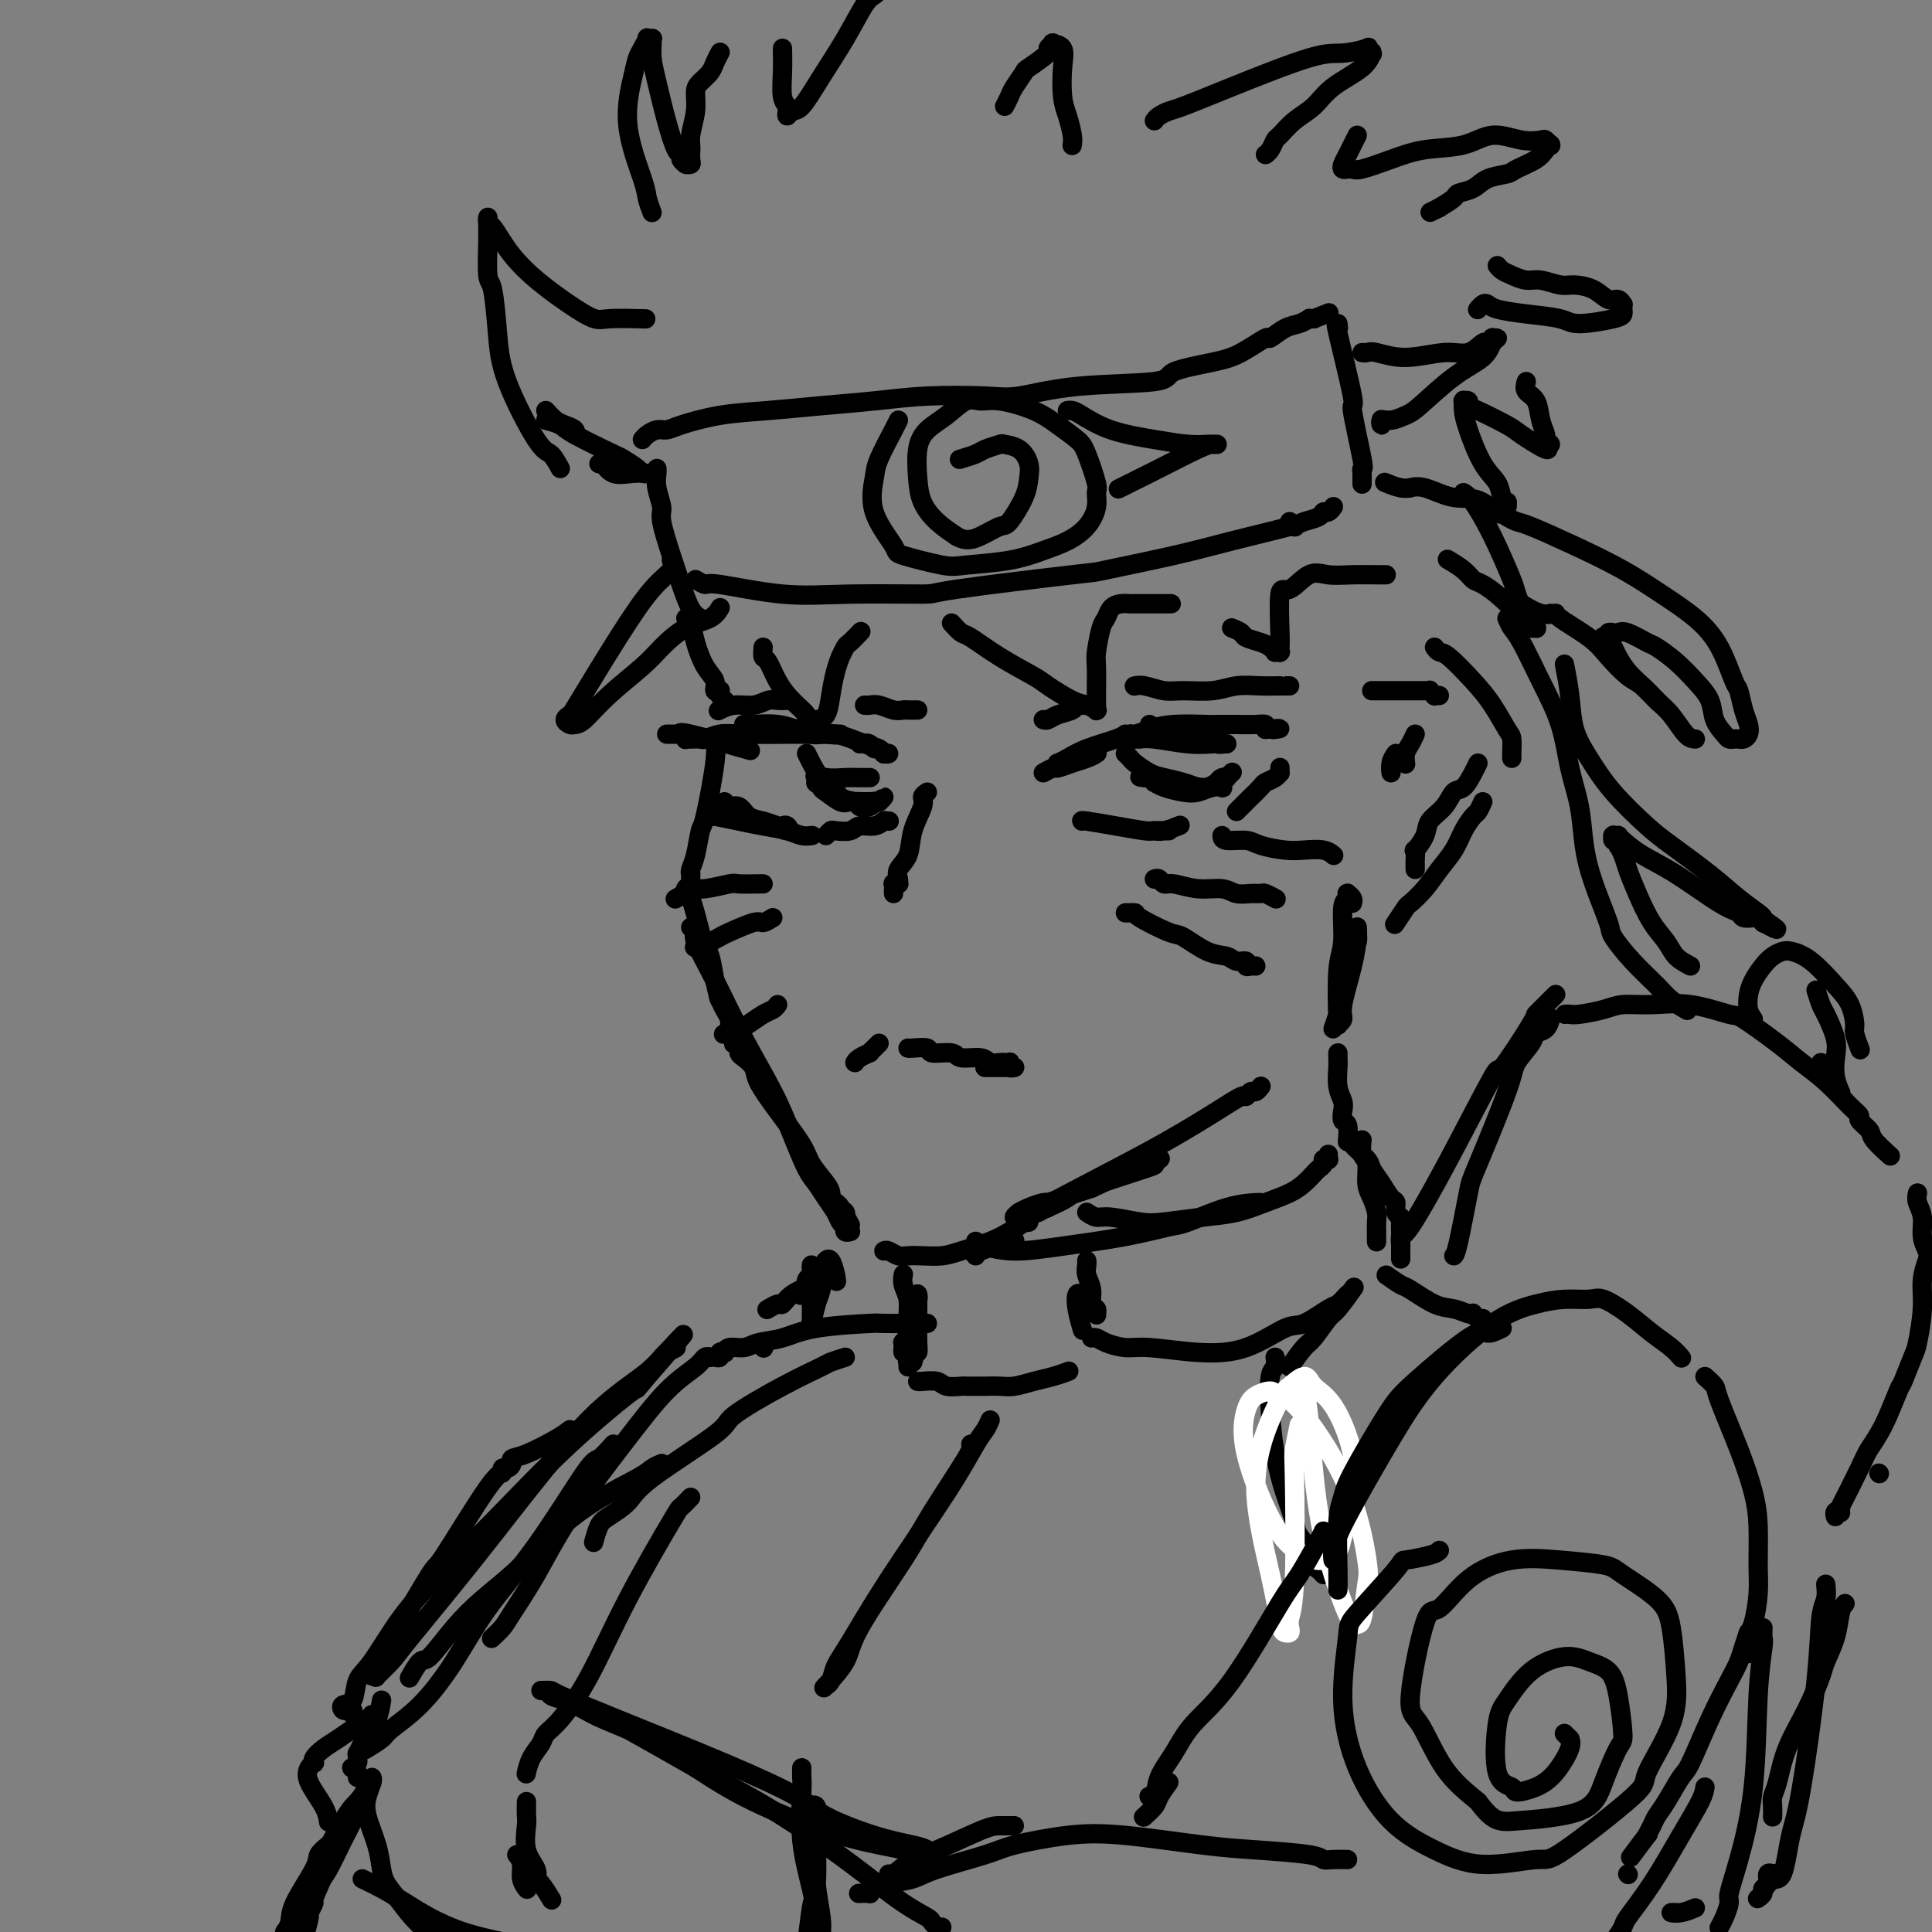 <svg viewBox='0 0 400 400' version='1.1' xmlns='http://www.w3.org/2000/svg' xmlns:xlink='http://www.w3.org/1999/xlink'><rect x="0" y="0" width="400" height="400" fill="#808080" stroke="none"/><g fill='none' stroke='rgb(0,0,0)' stroke-width='4' stroke-linecap='round' stroke-linejoin='round'><path d='M142,128c0.353,0.101 0.707,0.203 1,1c0.293,0.797 0.527,2.291 1,4c0.473,1.709 1.185,3.634 2,5c0.815,1.366 1.734,2.173 2,3c0.266,0.827 -0.121,1.675 0,2c0.121,0.325 0.750,0.125 1,0c0.250,-0.125 0.119,-0.177 0,0c-0.119,0.177 -0.228,0.584 0,1c0.228,0.416 0.792,0.843 1,1c0.208,0.157 0.059,0.045 0,0c-0.059,-0.045 -0.030,-0.022 0,0'/><path d='M148,154c-0.054,-0.134 -0.108,-0.269 0,0c0.108,0.269 0.379,0.940 0,4c-0.379,3.060 -1.408,8.509 -2,11c-0.592,2.491 -0.747,2.025 -1,3c-0.253,0.975 -0.604,3.390 -1,5c-0.396,1.610 -0.838,2.416 -1,3c-0.162,0.584 -0.044,0.945 0,1c0.044,0.055 0.013,-0.196 0,0c-0.013,0.196 -0.007,0.841 0,1c0.007,0.159 0.016,-0.167 0,0c-0.016,0.167 -0.057,0.828 0,1c0.057,0.172 0.211,-0.146 0,0c-0.211,0.146 -0.787,0.754 -1,1c-0.213,0.246 -0.065,0.128 0,0c0.065,-0.128 0.045,-0.266 0,0c-0.045,0.266 -0.114,0.937 0,1c0.114,0.063 0.412,-0.480 1,1c0.588,1.480 1.467,4.984 2,7c0.533,2.016 0.720,2.543 1,3c0.280,0.457 0.651,0.845 1,2c0.349,1.155 0.674,3.078 1,5'/><path d='M148,203c0.955,4.366 0.843,3.782 1,4c0.157,0.218 0.582,1.239 1,2c0.418,0.761 0.830,1.260 1,2c0.170,0.740 0.098,1.719 0,2c-0.098,0.281 -0.223,-0.136 0,0c0.223,0.136 0.792,0.825 1,1c0.208,0.175 0.055,-0.163 0,0c-0.055,0.163 -0.011,0.827 0,1c0.011,0.173 -0.011,-0.146 0,0c0.011,0.146 0.056,0.756 0,1c-0.056,0.244 -0.212,0.121 0,0c0.212,-0.121 0.791,-0.240 1,0c0.209,0.240 0.049,0.841 0,1c-0.049,0.159 0.012,-0.122 0,0c-0.012,0.122 -0.098,0.648 0,1c0.098,0.352 0.380,0.531 1,1c0.620,0.469 1.579,1.230 2,2c0.421,0.770 0.305,1.551 1,3c0.695,1.449 2.200,3.568 4,6c1.800,2.432 3.894,5.178 5,7c1.106,1.822 1.223,2.722 2,4c0.777,1.278 2.212,2.935 3,4c0.788,1.065 0.928,1.539 1,2c0.072,0.461 0.074,0.911 0,1c-0.074,0.089 -0.226,-0.182 0,0c0.226,0.182 0.830,0.818 1,1c0.170,0.182 -0.094,-0.091 0,0c0.094,0.091 0.547,0.545 1,1'/><path d='M174,250c4.018,7.213 1.063,1.744 0,0c-1.063,-1.744 -0.232,0.237 0,1c0.232,0.763 -0.134,0.308 0,0c0.134,-0.308 0.767,-0.467 1,0c0.233,0.467 0.067,1.562 0,2c-0.067,0.438 -0.033,0.219 0,0'/><path d='M143,192c0.506,0.361 1.013,0.722 1,1c-0.013,0.278 -0.545,0.473 0,2c0.545,1.527 2.166,4.387 4,8c1.834,3.613 3.881,7.978 6,12c2.119,4.022 4.311,7.699 6,11c1.689,3.301 2.876,6.225 4,9c1.124,2.775 2.185,5.401 3,7c0.815,1.599 1.385,2.170 2,3c0.615,0.830 1.275,1.920 2,3c0.725,1.080 1.514,2.150 2,3c0.486,0.850 0.670,1.482 1,2c0.330,0.518 0.806,0.923 1,1c0.194,0.077 0.104,-0.176 0,0c-0.104,0.176 -0.224,0.779 0,1c0.224,0.221 0.792,0.059 1,0c0.208,-0.059 0.056,-0.016 0,0c-0.056,0.016 -0.016,0.005 0,0c0.016,-0.005 0.008,-0.002 0,0'/><path d='M183,259c0.240,-0.113 0.479,-0.226 1,0c0.521,0.226 1.323,0.790 2,1c0.677,0.210 1.230,0.064 2,0c0.770,-0.064 1.756,-0.048 3,0c1.244,0.048 2.745,0.127 4,0c1.255,-0.127 2.262,-0.458 4,-1c1.738,-0.542 4.206,-1.293 6,-2c1.794,-0.707 2.916,-1.370 4,-2c1.084,-0.630 2.132,-1.227 3,-2c0.868,-0.773 1.557,-1.723 2,-2c0.443,-0.277 0.640,0.118 1,0c0.360,-0.118 0.881,-0.749 1,-1c0.119,-0.251 -0.166,-0.120 0,0c0.166,0.120 0.781,0.231 1,0c0.219,-0.231 0.041,-0.804 0,-1c-0.041,-0.196 0.055,-0.014 0,0c-0.055,0.014 -0.262,-0.141 -1,0c-0.738,0.141 -2.006,0.577 -3,1c-0.994,0.423 -1.713,0.832 -2,1c-0.287,0.168 -0.143,0.095 0,0c0.143,-0.095 0.285,-0.213 0,0c-0.285,0.213 -0.996,0.756 -1,1c-0.004,0.244 0.700,0.189 1,0c0.300,-0.189 0.196,-0.512 1,-1c0.804,-0.488 2.515,-1.139 5,-2c2.485,-0.861 5.742,-1.930 9,-3'/><path d='M226,246c6.562,-3.082 9.466,-4.286 11,-5c1.534,-0.714 1.697,-0.937 2,-1c0.303,-0.063 0.747,0.035 1,0c0.253,-0.035 0.316,-0.203 0,0c-0.316,0.203 -1.010,0.778 -1,1c0.010,0.222 0.723,0.090 -2,1c-2.723,0.910 -8.883,2.860 -12,4c-3.117,1.140 -3.192,1.468 -4,2c-0.808,0.532 -2.351,1.266 -4,2c-1.649,0.734 -3.405,1.468 -4,2c-0.595,0.532 -0.029,0.861 0,1c0.029,0.139 -0.478,0.088 -1,0c-0.522,-0.088 -1.057,-0.214 2,-2c3.057,-1.786 9.708,-5.234 15,-8c5.292,-2.766 9.225,-4.850 13,-7c3.775,-2.150 7.393,-4.365 10,-6c2.607,-1.635 4.205,-2.691 5,-3c0.795,-0.309 0.787,0.127 1,0c0.213,-0.127 0.645,-0.819 1,-1c0.355,-0.181 0.631,0.147 1,0c0.369,-0.147 0.830,-0.770 1,-1c0.170,-0.230 0.049,-0.066 0,0c-0.049,0.066 -0.024,0.033 0,0'/><path d='M276,213c0.334,-0.938 0.668,-1.875 1,-3c0.332,-1.125 0.663,-2.437 1,-4c0.337,-1.563 0.679,-3.375 1,-5c0.321,-1.625 0.622,-3.062 1,-4c0.378,-0.938 0.833,-1.377 1,-2c0.167,-0.623 0.045,-1.432 0,-2c-0.045,-0.568 -0.014,-0.897 0,-1c0.014,-0.103 0.010,0.021 0,0c-0.010,-0.021 -0.026,-0.185 0,0c0.026,0.185 0.094,0.719 0,2c-0.094,1.281 -0.351,3.309 -1,6c-0.649,2.691 -1.690,6.047 -2,8c-0.310,1.953 0.112,2.504 0,3c-0.112,0.496 -0.758,0.937 -1,1c-0.242,0.063 -0.080,-0.253 0,0c0.080,0.253 0.078,1.074 0,-1c-0.078,-2.074 -0.231,-7.043 0,-10c0.231,-2.957 0.847,-3.902 1,-6c0.153,-2.098 -0.156,-5.347 0,-7c0.156,-1.653 0.778,-1.708 1,-2c0.222,-0.292 0.046,-0.821 0,-1c-0.046,-0.179 0.040,-0.009 0,0c-0.040,0.009 -0.207,-0.142 0,0c0.207,0.142 0.786,0.577 1,1c0.214,0.423 0.061,0.835 0,1c-0.061,0.165 -0.031,0.082 0,0'/><path d='M284,143c0.246,-0.000 0.492,-0.000 1,0c0.508,0.000 1.279,0.000 2,0c0.721,-0.000 1.394,-0.001 3,0c1.606,0.001 4.147,0.004 5,0c0.853,-0.004 0.017,-0.015 0,0c-0.017,0.015 0.784,0.057 1,0c0.216,-0.057 -0.152,-0.211 0,0c0.152,0.211 0.824,0.789 1,1c0.176,0.211 -0.145,0.057 0,0c0.145,-0.057 0.756,-0.016 1,0c0.244,0.016 0.122,0.008 0,0'/><path d='M306,158c-0.247,0.517 -0.494,1.034 -1,2c-0.506,0.966 -1.272,2.383 -2,3c-0.728,0.617 -1.418,0.436 -2,1c-0.582,0.564 -1.056,1.872 -2,3c-0.944,1.128 -2.358,2.074 -3,3c-0.642,0.926 -0.512,1.830 -1,3c-0.488,1.170 -1.595,2.604 -2,3c-0.405,0.396 -0.109,-0.248 0,0c0.109,0.248 0.029,1.386 0,2c-0.029,0.614 -0.008,0.704 0,1c0.008,0.296 0.002,0.799 0,1c-0.002,0.201 -0.001,0.101 0,0'/><path d='M144,120c0.818,0.483 1.637,0.967 2,1c0.363,0.033 0.271,-0.384 3,0c2.729,0.384 8.278,1.570 13,2c4.722,0.430 8.616,0.104 14,0c5.384,-0.104 12.257,0.016 15,0c2.743,-0.016 1.356,-0.167 7,-1c5.644,-0.833 18.318,-2.349 24,-3c5.682,-0.651 4.371,-0.436 7,-1c2.629,-0.564 9.198,-1.905 14,-3c4.802,-1.095 7.836,-1.944 12,-3c4.164,-1.056 9.458,-2.321 12,-3c2.542,-0.679 2.331,-0.774 3,-1c0.669,-0.226 2.218,-0.582 3,-1c0.782,-0.418 0.798,-0.896 1,-1c0.202,-0.104 0.590,0.168 1,0c0.410,-0.168 0.841,-0.776 1,-1c0.159,-0.224 0.045,-0.064 0,0c-0.045,0.064 -0.023,0.032 0,0'/><path d='M268,109c0.000,0.000 0.100,0.100 0.1,0.1'/><path d='M267,108c0.000,0.000 0.100,0.100 0.1,0.1'/><path d='M145,128c-0.663,-0.409 -1.325,-0.818 -2,-2c-0.675,-1.182 -1.361,-3.138 -2,-5c-0.639,-1.862 -1.229,-3.630 -2,-6c-0.771,-2.370 -1.723,-5.343 -2,-7c-0.277,-1.657 0.122,-1.999 0,-3c-0.122,-1.001 -0.765,-2.660 -1,-4c-0.235,-1.340 -0.063,-2.361 0,-3c0.063,-0.639 0.018,-0.897 0,-1c-0.018,-0.103 -0.009,-0.052 0,0'/><path d='M133,91c0.245,-0.305 0.491,-0.610 1,-1c0.509,-0.390 1.282,-0.864 2,-1c0.718,-0.136 1.380,0.066 2,0c0.620,-0.066 1.197,-0.399 3,-1c1.803,-0.601 4.832,-1.471 8,-2c3.168,-0.529 6.475,-0.717 10,-1c3.525,-0.283 7.267,-0.663 11,-1c3.733,-0.337 7.457,-0.633 11,-1c3.543,-0.367 6.905,-0.804 11,-1c4.095,-0.196 8.922,-0.149 12,0c3.078,0.149 4.405,0.402 7,0c2.595,-0.402 6.457,-1.457 12,-2c5.543,-0.543 12.768,-0.574 16,-1c3.232,-0.426 2.471,-1.247 4,-2c1.529,-0.753 5.347,-1.438 8,-2c2.653,-0.562 4.142,-1.001 6,-2c1.858,-0.999 4.085,-2.559 5,-3c0.915,-0.441 0.518,0.236 1,0c0.482,-0.236 1.845,-1.384 3,-2c1.155,-0.616 2.103,-0.701 3,-1c0.897,-0.299 1.741,-0.811 2,-1c0.259,-0.189 -0.069,-0.054 0,0c0.069,0.054 0.534,0.027 1,0'/><path d='M272,66c5.500,-2.167 2.750,-1.083 0,0'/><path d='M277,67c0.095,0.700 0.191,1.401 0,1c-0.191,-0.401 -0.668,-1.902 0,1c0.668,2.902 2.480,10.208 3,13c0.520,2.792 -0.253,1.072 0,3c0.253,1.928 1.532,7.505 2,10c0.468,2.495 0.125,1.909 0,2c-0.125,0.091 -0.034,0.859 0,1c0.034,0.141 0.009,-0.347 0,0c-0.009,0.347 -0.003,1.528 0,2c0.003,0.472 0.001,0.236 0,0'/><path d='M186,87c-0.105,0.245 -0.209,0.489 -1,2c-0.791,1.511 -2.268,4.287 -3,6c-0.732,1.713 -0.719,2.361 -1,4c-0.281,1.639 -0.856,4.268 0,7c0.856,2.732 3.143,5.567 4,7c0.857,1.433 0.283,1.464 2,2c1.717,0.536 5.726,1.578 8,2c2.274,0.422 2.815,0.224 5,0c2.185,-0.224 6.015,-0.475 9,-1c2.985,-0.525 5.125,-1.325 7,-2c1.875,-0.675 3.485,-1.227 5,-2c1.515,-0.773 2.936,-1.768 4,-3c1.064,-1.232 1.773,-2.699 2,-4c0.227,-1.301 -0.028,-2.434 0,-3c0.028,-0.566 0.338,-0.563 0,-2c-0.338,-1.437 -1.325,-4.312 -2,-6c-0.675,-1.688 -1.037,-2.189 -2,-3c-0.963,-0.811 -2.525,-1.933 -4,-3c-1.475,-1.067 -2.862,-2.081 -5,-3c-2.138,-0.919 -5.027,-1.744 -7,-2c-1.973,-0.256 -3.030,0.057 -4,0c-0.970,-0.057 -1.854,-0.484 -3,0c-1.146,0.484 -2.554,1.879 -4,3c-1.446,1.121 -2.929,1.970 -4,3c-1.071,1.030 -1.729,2.243 -2,4c-0.271,1.757 -0.155,4.059 0,6c0.155,1.941 0.349,3.523 1,5c0.651,1.477 1.757,2.851 3,4c1.243,1.149 2.621,2.075 4,3'/><path d='M198,111c1.993,1.206 3.476,0.720 5,0c1.524,-0.720 3.089,-1.676 4,-2c0.911,-0.324 1.168,-0.016 2,-1c0.832,-0.984 2.240,-3.258 3,-5c0.760,-1.742 0.872,-2.951 1,-4c0.128,-1.049 0.273,-1.938 0,-3c-0.273,-1.062 -0.964,-2.296 -2,-3c-1.036,-0.704 -2.418,-0.879 -3,-1c-0.582,-0.121 -0.363,-0.190 -1,0c-0.637,0.190 -2.129,0.639 -3,1c-0.871,0.361 -1.119,0.636 -2,1c-0.881,0.364 -2.395,0.818 -3,1c-0.605,0.182 -0.303,0.091 0,0'/><path d='M221,85c0.318,-0.036 0.636,-0.073 1,0c0.364,0.073 0.774,0.254 2,1c1.226,0.746 3.270,2.056 6,3c2.730,0.944 6.148,1.521 9,2c2.852,0.479 5.140,0.860 7,1c1.860,0.140 3.293,0.038 4,0c0.707,-0.038 0.688,-0.011 1,0c0.312,0.011 0.956,0.005 1,0c0.044,-0.005 -0.511,-0.008 -1,0c-0.489,0.008 -0.913,0.027 -3,1c-2.087,0.973 -5.838,2.900 -8,4c-2.162,1.100 -2.736,1.373 -4,2c-1.264,0.627 -3.218,1.608 -4,2c-0.782,0.392 -0.391,0.196 0,0'/><path d='M139,116c0.302,0.596 0.604,1.192 0,2c-0.604,0.808 -2.114,1.827 -4,4c-1.886,2.173 -4.148,5.500 -7,10c-2.852,4.500 -6.292,10.172 -8,13c-1.708,2.828 -1.683,2.810 -2,3c-0.317,0.190 -0.976,0.587 -1,1c-0.024,0.413 0.588,0.841 1,1c0.412,0.159 0.626,0.049 1,0c0.374,-0.049 0.910,-0.037 2,-1c1.090,-0.963 2.736,-2.901 5,-5c2.264,-2.099 5.146,-4.360 7,-6c1.854,-1.640 2.679,-2.661 4,-4c1.321,-1.339 3.138,-2.998 5,-4c1.862,-1.002 3.771,-1.347 5,-2c1.229,-0.653 1.780,-1.615 2,-2c0.220,-0.385 0.110,-0.192 0,0'/><path d='M158,134c-0.070,0.827 -0.141,1.654 0,2c0.141,0.346 0.492,0.212 1,1c0.508,0.788 1.173,2.498 2,4c0.827,1.502 1.815,2.795 3,4c1.185,1.205 2.568,2.323 3,3c0.432,0.677 -0.088,0.913 0,1c0.088,0.087 0.783,0.027 1,0c0.217,-0.027 -0.044,-0.019 0,0c0.044,0.019 0.394,0.050 1,0c0.606,-0.050 1.468,-0.179 2,-1c0.532,-0.821 0.734,-2.332 1,-4c0.266,-1.668 0.595,-3.492 1,-5c0.405,-1.508 0.887,-2.699 1,-3c0.113,-0.301 -0.141,0.287 0,0c0.141,-0.287 0.677,-1.448 1,-2c0.323,-0.552 0.433,-0.495 1,-1c0.567,-0.505 1.591,-1.573 2,-2c0.409,-0.427 0.205,-0.214 0,0'/><path d='M197,129c0.748,0.824 1.496,1.647 2,2c0.504,0.353 0.764,0.235 2,1c1.236,0.765 3.447,2.414 6,4c2.553,1.586 5.448,3.108 7,4c1.552,0.892 1.761,1.153 3,2c1.239,0.847 3.509,2.281 5,3c1.491,0.719 2.203,0.723 3,1c0.797,0.277 1.678,0.828 2,1c0.322,0.172 0.086,-0.034 0,0c-0.086,0.034 -0.020,0.307 0,0c0.020,-0.307 -0.006,-1.195 0,-3c0.006,-1.805 0.042,-4.529 0,-6c-0.042,-1.471 -0.164,-1.690 0,-3c0.164,-1.310 0.612,-3.710 1,-5c0.388,-1.290 0.716,-1.470 1,-2c0.284,-0.530 0.524,-1.410 1,-2c0.476,-0.590 1.188,-0.890 2,-1c0.812,-0.110 1.724,-0.029 2,0c0.276,0.029 -0.084,0.008 0,0c0.084,-0.008 0.612,-0.002 1,0c0.388,0.002 0.637,0.001 1,0c0.363,-0.001 0.840,-0.000 1,0c0.160,0.000 0.005,0.000 1,0c0.995,-0.000 3.142,-0.000 4,0c0.858,0.000 0.429,0.000 0,0'/><path d='M255,130c0.809,0.334 1.618,0.668 2,1c0.382,0.332 0.336,0.663 1,1c0.664,0.337 2.038,0.679 3,1c0.962,0.321 1.512,0.622 2,1c0.488,0.378 0.915,0.834 1,1c0.085,0.166 -0.173,0.040 0,0c0.173,-0.040 0.778,0.004 1,0c0.222,-0.004 0.060,-0.057 0,0c-0.060,0.057 -0.017,0.224 0,0c0.017,-0.224 0.009,-0.838 0,-1c-0.009,-0.162 -0.018,0.127 0,0c0.018,-0.127 0.065,-0.671 0,-3c-0.065,-2.329 -0.241,-6.442 0,-8c0.241,-1.558 0.901,-0.561 2,-1c1.099,-0.439 2.638,-2.314 4,-3c1.362,-0.686 2.547,-0.184 4,0c1.453,0.184 3.173,0.049 5,0c1.827,-0.049 3.761,-0.013 5,0c1.239,0.013 1.783,0.004 2,0c0.217,-0.004 0.109,-0.002 0,0'/><path d='M116,97c-0.673,-1.230 -1.346,-2.460 -2,-3c-0.654,-0.540 -1.289,-0.391 -3,-3c-1.711,-2.609 -4.497,-7.976 -6,-12c-1.503,-4.024 -1.723,-6.706 -2,-10c-0.277,-3.294 -0.610,-7.199 -1,-9c-0.390,-1.801 -0.837,-1.499 -1,-3c-0.163,-1.501 -0.041,-4.807 0,-7c0.041,-2.193 0.001,-3.275 0,-4c-0.001,-0.725 0.036,-1.094 0,-1c-0.036,0.094 -0.147,0.649 0,1c0.147,0.351 0.551,0.497 1,1c0.449,0.503 0.942,1.364 2,3c1.058,1.636 2.683,4.046 6,7c3.317,2.954 8.328,6.452 11,8c2.672,1.548 3.005,1.147 5,1c1.995,-0.147 5.653,-0.040 7,0c1.347,0.040 0.385,0.011 0,0c-0.385,-0.011 -0.192,-0.006 0,0'/><path d='M135,44c-0.407,-1.075 -0.814,-2.151 -1,-3c-0.186,-0.849 -0.152,-1.473 -1,-4c-0.848,-2.527 -2.577,-6.958 -3,-11c-0.423,-4.042 0.460,-7.696 1,-10c0.540,-2.304 0.737,-3.258 1,-4c0.263,-0.742 0.592,-1.271 1,-2c0.408,-0.729 0.894,-1.658 1,-2c0.106,-0.342 -0.168,-0.098 0,0c0.168,0.098 0.779,0.049 1,0c0.221,-0.049 0.051,-0.098 0,0c-0.051,0.098 0.017,0.342 0,1c-0.017,0.658 -0.120,1.731 0,3c0.120,1.269 0.462,2.735 1,5c0.538,2.265 1.272,5.329 2,8c0.728,2.671 1.449,4.950 2,6c0.551,1.050 0.931,0.870 1,1c0.069,0.130 -0.174,0.571 0,1c0.174,0.429 0.765,0.845 1,1c0.235,0.155 0.116,0.050 0,0c-0.116,-0.050 -0.227,-0.044 0,0c0.227,0.044 0.792,0.127 1,0c0.208,-0.127 0.059,-0.465 0,-1c-0.059,-0.535 -0.030,-1.268 0,-2'/><path d='M143,31c0.092,-0.898 -0.179,-1.644 0,-3c0.179,-1.356 0.807,-3.321 1,-5c0.193,-1.679 -0.050,-3.070 0,-4c0.050,-0.930 0.392,-1.398 1,-2c0.608,-0.602 1.483,-1.337 2,-2c0.517,-0.663 0.678,-1.256 1,-2c0.322,-0.744 0.806,-1.641 1,-2c0.194,-0.359 0.097,-0.179 0,0'/><path d='M162,10c0.030,1.602 0.060,3.205 0,5c-0.060,1.795 -0.210,3.784 0,5c0.210,1.216 0.779,1.661 1,2c0.221,0.339 0.095,0.572 0,1c-0.095,0.428 -0.157,1.051 0,1c0.157,-0.051 0.535,-0.777 1,-1c0.465,-0.223 1.017,0.057 2,-1c0.983,-1.057 2.397,-3.450 4,-6c1.603,-2.550 3.395,-5.258 5,-8c1.605,-2.742 3.022,-5.519 4,-7c0.978,-1.481 1.516,-1.665 2,-2c0.484,-0.335 0.913,-0.822 1,-1c0.087,-0.178 -0.169,-0.048 0,0c0.169,0.048 0.763,0.014 1,0c0.237,-0.014 0.119,-0.007 0,0'/><path d='M113,85c0.679,0.754 1.359,1.509 2,2c0.641,0.491 1.244,0.719 2,1c0.756,0.281 1.665,0.614 2,1c0.335,0.386 0.096,0.825 0,1c-0.096,0.175 -0.048,0.088 0,0'/><path d='M208,22c0.371,-0.708 0.742,-1.416 1,-2c0.258,-0.584 0.404,-1.045 1,-2c0.596,-0.955 1.642,-2.403 2,-3c0.358,-0.597 0.027,-0.342 1,-1c0.973,-0.658 3.249,-2.228 4,-3c0.751,-0.772 -0.023,-0.747 0,-1c0.023,-0.253 0.843,-0.784 1,-1c0.157,-0.216 -0.347,-0.117 0,0c0.347,0.117 1.547,0.251 2,1c0.453,0.749 0.160,2.113 0,4c-0.160,1.887 -0.186,4.296 0,6c0.186,1.704 0.586,2.704 1,4c0.414,1.296 0.842,2.887 1,4c0.158,1.113 0.045,1.746 0,2c-0.045,0.254 -0.023,0.127 0,0'/><path d='M239,25c0.237,-0.320 0.475,-0.640 1,-1c0.525,-0.360 1.338,-0.761 2,-1c0.662,-0.239 1.174,-0.316 3,-1c1.826,-0.684 4.968,-1.974 10,-4c5.032,-2.026 11.955,-4.788 16,-6c4.045,-1.212 5.213,-0.874 7,-1c1.787,-0.126 4.192,-0.715 5,-1c0.808,-0.285 0.018,-0.264 0,0c-0.018,0.264 0.736,0.772 1,1c0.264,0.228 0.038,0.175 0,0c-0.038,-0.175 0.111,-0.473 0,0c-0.111,0.473 -0.481,1.717 -2,3c-1.519,1.283 -4.186,2.605 -6,4c-1.814,1.395 -2.776,2.864 -4,4c-1.224,1.136 -2.710,1.940 -4,3c-1.290,1.060 -2.384,2.375 -3,3c-0.616,0.625 -0.753,0.559 -1,1c-0.247,0.441 -0.605,1.388 -1,2c-0.395,0.612 -0.827,0.889 -1,1c-0.173,0.111 -0.086,0.055 0,0'/><path d='M281,28c-0.445,0.892 -0.891,1.784 -1,2c-0.109,0.216 0.117,-0.243 0,0c-0.117,0.243 -0.578,1.189 -1,2c-0.422,0.811 -0.804,1.487 -1,2c-0.196,0.513 -0.207,0.864 0,1c0.207,0.136 0.632,0.057 1,0c0.368,-0.057 0.681,-0.094 1,0c0.319,0.094 0.646,0.318 2,0c1.354,-0.318 3.737,-1.178 6,-2c2.263,-0.822 4.407,-1.607 7,-2c2.593,-0.393 5.636,-0.393 8,-1c2.364,-0.607 4.049,-1.819 6,-2c1.951,-0.181 4.169,0.670 6,1c1.831,0.330 3.276,0.140 4,0c0.724,-0.140 0.727,-0.232 1,0c0.273,0.232 0.815,0.786 1,1c0.185,0.214 0.011,0.088 0,0c-0.011,-0.088 0.140,-0.140 0,0c-0.140,0.140 -0.572,0.470 -1,1c-0.428,0.530 -0.851,1.259 -2,2c-1.149,0.741 -3.023,1.494 -4,2c-0.977,0.506 -1.058,0.765 -2,1c-0.942,0.235 -2.744,0.447 -4,1c-1.256,0.553 -1.966,1.447 -3,2c-1.034,0.553 -2.394,0.764 -3,1c-0.606,0.236 -0.459,0.496 -1,1c-0.541,0.504 -1.771,1.252 -3,2'/><path d='M298,43c-3.333,1.667 -1.667,0.833 0,0'/><path d='M310,55c0.270,0.342 0.541,0.684 1,1c0.459,0.316 1.108,0.606 2,1c0.892,0.394 2.027,0.892 3,1c0.973,0.108 1.783,-0.173 3,0c1.217,0.173 2.840,0.802 4,1c1.160,0.198 1.856,-0.034 3,0c1.144,0.034 2.737,0.334 4,1c1.263,0.666 2.195,1.698 3,2c0.805,0.302 1.484,-0.126 2,0c0.516,0.126 0.869,0.807 1,1c0.131,0.193 0.039,-0.101 0,0c-0.039,0.101 -0.027,0.599 0,1c0.027,0.401 0.067,0.707 0,1c-0.067,0.293 -0.241,0.573 -2,1c-1.759,0.427 -5.101,1.001 -7,1c-1.899,-0.001 -2.354,-0.576 -4,-1c-1.646,-0.424 -4.483,-0.698 -7,-1c-2.517,-0.302 -4.713,-0.631 -6,-1c-1.287,-0.369 -1.665,-0.778 -2,-1c-0.335,-0.222 -0.626,-0.256 -1,0c-0.374,0.256 -0.832,0.800 -1,1c-0.168,0.200 -0.045,0.054 0,0c0.045,-0.054 0.013,-0.015 0,0c-0.013,0.015 -0.006,0.008 0,0'/><path d='M316,79c-0.205,0.717 -0.410,1.435 0,2c0.410,0.565 1.435,0.978 2,2c0.565,1.022 0.670,2.652 1,4c0.330,1.348 0.886,2.412 1,3c0.114,0.588 -0.214,0.700 0,1c0.214,0.300 0.968,0.788 1,1c0.032,0.212 -0.659,0.147 -1,0c-0.341,-0.147 -0.332,-0.376 0,0c0.332,0.376 0.989,1.356 0,1c-0.989,-0.356 -3.623,-2.046 -5,-3c-1.377,-0.954 -1.497,-1.170 -3,-2c-1.503,-0.830 -4.389,-2.275 -6,-3c-1.611,-0.725 -1.948,-0.730 -2,-1c-0.052,-0.270 0.182,-0.806 0,-1c-0.182,-0.194 -0.781,-0.047 -1,0c-0.219,0.047 -0.057,-0.007 0,0c0.057,0.007 0.010,0.074 0,0c-0.010,-0.074 0.018,-0.288 0,0c-0.018,0.288 -0.083,1.078 0,2c0.083,0.922 0.313,1.974 1,4c0.687,2.026 1.830,5.025 3,7c1.170,1.975 2.367,2.925 3,4c0.633,1.075 0.703,2.274 1,3c0.297,0.726 0.822,0.978 1,1c0.178,0.022 0.009,-0.186 0,0c-0.009,0.186 0.140,0.768 0,1c-0.140,0.232 -0.570,0.116 -1,0'/><path d='M311,105c0.457,3.205 -1.901,0.217 -4,-1c-2.099,-1.217 -3.940,-0.665 -6,-1c-2.060,-0.335 -4.339,-1.558 -6,-2c-1.661,-0.442 -2.705,-0.105 -3,0c-0.295,0.105 0.158,-0.023 0,0c-0.158,0.023 -0.927,0.199 -2,0c-1.073,-0.199 -2.449,-0.771 -3,-1c-0.551,-0.229 -0.275,-0.114 0,0'/><path d='M282,73c0.322,0.040 0.645,0.079 1,0c0.355,-0.079 0.743,-0.278 2,0c1.257,0.278 3.383,1.032 6,1c2.617,-0.032 5.725,-0.849 8,-1c2.275,-0.151 3.719,0.366 5,0c1.281,-0.366 2.400,-1.615 3,-2c0.600,-0.385 0.680,0.094 1,0c0.320,-0.094 0.881,-0.763 1,-1c0.119,-0.237 -0.205,-0.044 0,0c0.205,0.044 0.938,-0.062 1,0c0.062,0.062 -0.549,0.292 -1,1c-0.451,0.708 -0.743,1.892 -2,3c-1.257,1.108 -3.479,2.138 -6,4c-2.521,1.862 -5.341,4.556 -7,6c-1.659,1.444 -2.157,1.637 -3,2c-0.843,0.363 -2.030,0.896 -3,1c-0.970,0.104 -1.724,-0.219 -2,0c-0.276,0.219 -0.074,0.982 0,1c0.074,0.018 0.021,-0.709 0,-1c-0.021,-0.291 -0.011,-0.145 0,0'/><path d='M303,102c0.509,0.312 1.019,0.623 2,2c0.981,1.377 2.434,3.818 4,7c1.566,3.182 3.246,7.105 4,9c0.754,1.895 0.581,1.761 1,3c0.419,1.239 1.430,3.850 2,5c0.570,1.150 0.699,0.841 1,1c0.301,0.159 0.774,0.788 1,1c0.226,0.212 0.207,0.006 0,0c-0.207,-0.006 -0.601,0.188 -1,0c-0.399,-0.188 -0.803,-0.756 -1,-1c-0.197,-0.244 -0.187,-0.162 -1,-1c-0.813,-0.838 -2.450,-2.596 -4,-4c-1.550,-1.404 -3.015,-2.454 -4,-3c-0.985,-0.546 -1.491,-0.590 -2,-1c-0.509,-0.410 -1.022,-1.187 -2,-2c-0.978,-0.813 -2.422,-1.661 -3,-2c-0.578,-0.339 -0.289,-0.170 0,0'/><path d='M297,134c0.321,0.431 0.643,0.861 1,1c0.357,0.139 0.751,-0.014 2,1c1.249,1.014 3.354,3.196 5,5c1.646,1.804 2.833,3.229 4,5c1.167,1.771 2.313,3.886 3,5c0.687,1.114 0.916,1.226 1,2c0.084,0.774 0.023,2.208 0,3c-0.023,0.792 -0.006,0.940 0,1c0.006,0.060 0.003,0.030 0,0'/><path d='M307,166c-0.359,0.797 -0.718,1.595 -1,2c-0.282,0.405 -0.487,0.418 -1,1c-0.513,0.582 -1.336,1.732 -2,3c-0.664,1.268 -1.171,2.652 -2,4c-0.829,1.348 -1.981,2.659 -3,4c-1.019,1.341 -1.906,2.710 -3,4c-1.094,1.290 -2.396,2.500 -3,3c-0.604,0.500 -0.509,0.288 -1,1c-0.491,0.712 -1.569,2.346 -2,3c-0.431,0.654 -0.216,0.327 0,0'/><path d='M289,156c-0.423,0.589 -0.845,1.179 -1,2c-0.155,0.821 -0.042,1.875 0,2c0.042,0.125 0.012,-0.679 0,-1c-0.012,-0.321 -0.006,-0.161 0,0'/><path d='M178,154c0.757,-0.121 1.514,-0.243 2,0c0.486,0.243 0.701,0.849 1,1c0.299,0.151 0.683,-0.155 1,0c0.317,0.155 0.566,0.770 1,1c0.434,0.230 1.052,0.074 1,0c-0.052,-0.074 -0.775,-0.066 -1,0c-0.225,0.066 0.048,0.190 0,0c-0.048,-0.190 -0.418,-0.696 -1,-1c-0.582,-0.304 -1.376,-0.407 -3,-1c-1.624,-0.593 -4.077,-1.674 -6,-2c-1.923,-0.326 -3.317,0.105 -5,0c-1.683,-0.105 -3.656,-0.746 -5,-1c-1.344,-0.254 -2.057,-0.121 -3,0c-0.943,0.121 -2.114,0.228 -3,0c-0.886,-0.228 -1.487,-0.793 -2,-1c-0.513,-0.207 -0.937,-0.055 -1,0c-0.063,0.055 0.236,0.015 0,0c-0.236,-0.015 -1.006,-0.004 -1,0c0.006,0.004 0.787,-0.000 1,0c0.213,0.000 -0.142,0.004 0,0c0.142,-0.004 0.783,-0.016 1,0c0.217,0.016 0.011,0.061 1,0c0.989,-0.061 3.172,-0.226 5,0c1.828,0.226 3.302,0.845 4,1c0.698,0.155 0.620,-0.154 1,0c0.380,0.154 1.218,0.772 2,1c0.782,0.228 1.509,0.065 2,0c0.491,-0.065 0.745,-0.033 1,0'/><path d='M171,152c3.105,0.309 2.369,0.083 2,0c-0.369,-0.083 -0.370,-0.022 0,0c0.370,0.022 1.109,0.006 1,0c-0.109,-0.006 -1.068,-0.001 -1,0c0.068,0.001 1.162,-0.001 0,0c-1.162,0.001 -4.581,0.004 -6,0c-1.419,-0.004 -0.837,-0.015 -3,0c-2.163,0.015 -7.070,0.057 -10,0c-2.930,-0.057 -3.881,-0.211 -5,0c-1.119,0.211 -2.405,0.789 -3,1c-0.595,0.211 -0.498,0.057 -1,0c-0.502,-0.057 -1.602,-0.015 -2,0c-0.398,0.015 -0.092,0.005 0,0c0.092,-0.005 -0.028,-0.005 0,0c0.028,0.005 0.205,0.015 0,0c-0.205,-0.015 -0.791,-0.057 -1,0c-0.209,0.057 -0.042,0.211 0,0c0.042,-0.211 -0.041,-0.789 0,-1c0.041,-0.211 0.207,-0.057 0,0c-0.207,0.057 -0.786,0.015 -1,0c-0.214,-0.015 -0.061,-0.004 0,0c0.061,0.004 0.031,0.002 0,0'/><path d='M141,152c-5.331,-0.000 -2.157,-0.000 -1,0c1.157,0.000 0.297,0.001 0,0c-0.297,-0.001 -0.030,-0.003 0,0c0.030,0.003 -0.175,0.012 0,0c0.175,-0.012 0.732,-0.045 1,0c0.268,0.045 0.247,0.167 0,0c-0.247,-0.167 -0.720,-0.622 2,0c2.720,0.622 8.634,2.321 11,3c2.366,0.679 1.183,0.340 0,0'/><path d='M150,166c0.239,0.477 0.477,0.955 1,1c0.523,0.045 1.330,-0.341 2,0c0.670,0.341 1.202,1.411 2,2c0.798,0.589 1.862,0.698 3,1c1.138,0.302 2.349,0.796 3,1c0.651,0.204 0.743,0.119 1,0c0.257,-0.119 0.679,-0.270 1,0c0.321,0.270 0.542,0.962 0,1c-0.542,0.038 -1.846,-0.578 -3,-1c-1.154,-0.422 -2.156,-0.649 -4,-1c-1.844,-0.351 -4.529,-0.826 -6,-1c-1.471,-0.174 -1.729,-0.046 -2,0c-0.271,0.046 -0.556,0.012 -1,0c-0.444,-0.012 -1.046,-0.000 -1,0c0.046,0.000 0.741,-0.011 1,0c0.259,0.011 0.082,0.044 0,0c-0.082,-0.044 -0.069,-0.166 1,0c1.069,0.166 3.194,0.619 5,1c1.806,0.381 3.293,0.691 5,1c1.707,0.309 3.634,0.619 5,1c1.366,0.381 2.170,0.834 3,1c0.830,0.166 1.685,0.045 2,0c0.315,-0.045 0.090,-0.013 0,0c-0.090,0.013 -0.045,0.006 0,0'/><path d='M171,173c0.390,-0.414 0.779,-0.828 1,-1c0.221,-0.172 0.273,-0.102 1,0c0.727,0.102 2.128,0.238 3,0c0.872,-0.238 1.213,-0.848 2,-1c0.787,-0.152 2.018,0.156 3,0c0.982,-0.156 1.713,-0.774 2,-1c0.287,-0.226 0.129,-0.061 0,0c-0.129,0.061 -0.231,0.016 0,0c0.231,-0.016 0.793,-0.004 1,0c0.207,0.004 0.059,0.001 0,0c-0.059,-0.001 -0.030,-0.001 0,0'/><path d='M192,164c-0.480,0.313 -0.959,0.625 -1,1c-0.041,0.375 0.357,0.811 0,2c-0.357,1.189 -1.469,3.131 -2,5c-0.531,1.869 -0.482,3.664 -1,5c-0.518,1.336 -1.602,2.214 -2,3c-0.398,0.786 -0.110,1.479 0,2c0.110,0.521 0.044,0.871 0,1c-0.044,0.129 -0.064,0.038 0,0c0.064,-0.038 0.213,-0.024 0,0c-0.213,0.024 -0.789,0.059 -1,0c-0.211,-0.059 -0.056,-0.213 0,0c0.056,0.213 0.015,0.793 0,1c-0.015,0.207 -0.004,0.042 0,0c0.004,-0.042 0.001,0.040 0,0c-0.001,-0.040 -0.000,-0.203 0,0c0.000,0.203 0.000,0.772 0,1c-0.000,0.228 -0.000,0.114 0,0'/><path d='M216,160c0.803,-0.447 1.606,-0.894 2,-1c0.394,-0.106 0.379,0.129 1,0c0.621,-0.129 1.879,-0.623 3,-1c1.121,-0.377 2.104,-0.637 3,-1c0.896,-0.363 1.705,-0.830 2,-1c0.295,-0.170 0.075,-0.043 0,0c-0.075,0.043 -0.006,0.001 0,0c0.006,-0.001 -0.050,0.038 0,0c0.050,-0.038 0.206,-0.154 0,0c-0.206,0.154 -0.773,0.577 -2,1c-1.227,0.423 -3.113,0.845 -4,1c-0.887,0.155 -0.775,0.042 -1,0c-0.225,-0.042 -0.787,-0.013 -1,0c-0.213,0.013 -0.076,0.012 0,0c0.076,-0.012 0.090,-0.034 0,0c-0.090,0.034 -0.283,0.125 0,0c0.283,-0.125 1.043,-0.464 2,-1c0.957,-0.536 2.112,-1.267 4,-2c1.888,-0.733 4.508,-1.466 6,-2c1.492,-0.534 1.855,-0.867 2,-1c0.145,-0.133 0.073,-0.067 0,0'/><path d='M238,150c0.143,0.444 0.285,0.889 1,1c0.715,0.111 2.002,-0.110 3,0c0.998,0.110 1.707,0.551 3,1c1.293,0.449 3.168,0.905 4,1c0.832,0.095 0.620,-0.171 1,0c0.380,0.171 1.353,0.778 2,1c0.647,0.222 0.968,0.059 1,0c0.032,-0.059 -0.224,-0.015 0,0c0.224,0.015 0.930,0.000 1,0c0.070,-0.000 -0.496,0.014 -1,0c-0.504,-0.014 -0.947,-0.057 -2,0c-1.053,0.057 -2.717,0.212 -5,0c-2.283,-0.212 -5.187,-0.793 -7,-1c-1.813,-0.207 -2.537,-0.041 -3,0c-0.463,0.041 -0.666,-0.044 -1,0c-0.334,0.044 -0.799,0.218 -1,0c-0.201,-0.218 -0.137,-0.829 0,-1c0.137,-0.171 0.349,0.098 1,0c0.651,-0.098 1.741,-0.562 3,-1c1.259,-0.438 2.686,-0.849 5,-1c2.314,-0.151 5.513,-0.041 7,0c1.487,0.041 1.260,0.014 2,0c0.740,-0.014 2.446,-0.014 4,0c1.554,0.014 2.957,0.042 4,0c1.043,-0.042 1.727,-0.155 2,0c0.273,0.155 0.137,0.577 0,1'/><path d='M262,151c4.489,-0.311 2.711,-0.089 2,0c-0.711,0.089 -0.356,0.044 0,0'/><path d='M224,170c-0.087,-0.083 -0.173,-0.166 1,0c1.173,0.166 3.607,0.580 6,1c2.393,0.420 4.745,0.845 6,1c1.255,0.155 1.413,0.042 2,0c0.587,-0.042 1.604,-0.011 2,0c0.396,0.011 0.170,0.003 0,0c-0.170,-0.003 -0.284,-0.001 0,0c0.284,0.001 0.966,0.000 1,0c0.034,-0.000 -0.579,-0.000 -1,0c-0.421,0.000 -0.648,0.000 -1,0c-0.352,-0.000 -0.828,-0.000 -1,0c-0.172,0.000 -0.042,0.001 0,0c0.042,-0.001 -0.006,-0.004 0,0c0.006,0.004 0.065,0.015 0,0c-0.065,-0.015 -0.255,-0.056 0,0c0.255,0.056 0.953,0.207 2,0c1.047,-0.207 2.442,-0.774 3,-1c0.558,-0.226 0.279,-0.113 0,0'/><path d='M256,168c0.788,-0.786 1.577,-1.572 2,-2c0.423,-0.428 0.481,-0.497 1,-1c0.519,-0.503 1.498,-1.440 2,-2c0.502,-0.560 0.527,-0.742 1,-1c0.473,-0.258 1.395,-0.591 2,-1c0.605,-0.409 0.894,-0.894 1,-1c0.106,-0.106 0.028,0.168 0,0c-0.028,-0.168 -0.008,-0.776 0,-1c0.008,-0.224 0.002,-0.064 0,0c-0.002,0.064 -0.001,0.032 0,0'/><path d='M216,149c0.281,0.091 0.562,0.182 1,0c0.438,-0.182 1.032,-0.637 2,-1c0.968,-0.363 2.311,-0.633 3,-1c0.689,-0.367 0.724,-0.829 1,-1c0.276,-0.171 0.793,-0.049 1,0c0.207,0.049 0.103,0.024 0,0'/><path d='M235,142c-0.127,0.031 -0.254,0.062 0,0c0.254,-0.062 0.888,-0.217 2,0c1.112,0.217 2.702,0.804 4,1c1.298,0.196 2.306,-0.000 4,0c1.694,0.000 4.076,0.196 6,0c1.924,-0.196 3.390,-0.785 5,-1c1.610,-0.215 3.363,-0.058 5,0c1.637,0.058 3.157,0.015 4,0c0.843,-0.015 1.010,-0.004 1,0c-0.010,0.004 -0.195,0.001 0,0c0.195,-0.001 0.770,-0.000 1,0c0.230,0.000 0.115,0.000 0,0'/><path d='M190,147c-0.772,0.008 -1.544,0.016 -2,0c-0.456,-0.016 -0.595,-0.057 -1,0c-0.405,0.057 -1.075,0.211 -2,0c-0.925,-0.211 -2.104,-0.789 -3,-1c-0.896,-0.211 -1.511,-0.057 -2,0c-0.489,0.057 -0.854,0.016 -1,0c-0.146,-0.016 -0.073,-0.008 0,0'/><path d='M164,145c-0.239,-0.009 -0.479,-0.017 -1,0c-0.521,0.017 -1.324,0.061 -2,0c-0.676,-0.061 -1.225,-0.226 -2,0c-0.775,0.226 -1.775,0.844 -3,1c-1.225,0.156 -2.676,-0.150 -4,0c-1.324,0.150 -2.521,0.757 -3,1c-0.479,0.243 -0.239,0.121 0,0'/><path d='M158,183c0.006,-0.009 0.013,-0.018 -1,0c-1.013,0.018 -3.045,0.061 -4,0c-0.955,-0.061 -0.832,-0.228 -2,0c-1.168,0.228 -3.627,0.849 -5,1c-1.373,0.151 -1.661,-0.170 -2,0c-0.339,0.170 -0.730,0.829 -1,1c-0.270,0.171 -0.419,-0.146 -1,0c-0.581,0.146 -1.595,0.756 -2,1c-0.405,0.244 -0.203,0.122 0,0'/><path d='M160,190c-0.758,0.478 -1.517,0.955 -2,1c-0.483,0.045 -0.692,-0.343 -2,0c-1.308,0.343 -3.717,1.416 -5,2c-1.283,0.584 -1.440,0.679 -2,1c-0.560,0.321 -1.521,0.870 -2,1c-0.479,0.130 -0.475,-0.157 -1,0c-0.525,0.157 -1.579,0.759 -2,1c-0.421,0.241 -0.211,0.120 0,0'/><path d='M161,208c-0.272,0.361 -0.544,0.723 -1,1c-0.456,0.277 -1.096,0.470 -2,1c-0.904,0.530 -2.071,1.396 -3,2c-0.929,0.604 -1.620,0.945 -2,1c-0.380,0.055 -0.448,-0.178 -1,0c-0.552,0.178 -1.586,0.765 -2,1c-0.414,0.235 -0.207,0.117 0,0'/><path d='M233,189c0.899,-0.024 1.797,-0.048 2,0c0.203,0.048 -0.290,0.170 1,1c1.290,0.830 4.361,2.370 6,3c1.639,0.630 1.844,0.350 3,1c1.156,0.650 3.262,2.231 5,3c1.738,0.769 3.110,0.728 4,1c0.890,0.272 1.300,0.857 2,1c0.700,0.143 1.690,-0.158 2,0c0.310,0.158 -0.061,0.774 0,1c0.061,0.226 0.555,0.061 1,0c0.445,-0.061 0.841,-0.017 1,0c0.159,0.017 0.079,0.009 0,0'/><path d='M239,182c0.339,-0.122 0.678,-0.244 1,0c0.322,0.244 0.627,0.854 1,1c0.373,0.146 0.813,-0.171 2,0c1.187,0.171 3.120,0.831 5,1c1.880,0.169 3.707,-0.152 5,0c1.293,0.152 2.053,0.776 3,1c0.947,0.224 2.083,0.046 3,0c0.917,-0.046 1.617,0.039 2,0c0.383,-0.039 0.449,-0.203 1,0c0.551,0.203 1.586,0.772 2,1c0.414,0.228 0.207,0.114 0,0'/><path d='M253,173c0.027,0.445 0.053,0.890 1,1c0.947,0.110 2.813,-0.115 4,0c1.187,0.115 1.695,0.570 3,1c1.305,0.430 3.408,0.833 5,1c1.592,0.167 2.674,0.096 4,0c1.326,-0.096 2.895,-0.218 4,0c1.105,0.218 1.744,0.777 2,1c0.256,0.223 0.128,0.112 0,0'/><path d='M233,156c0.383,0.364 0.766,0.727 1,1c0.234,0.273 0.317,0.455 1,1c0.683,0.545 1.964,1.454 3,2c1.036,0.546 1.826,0.731 3,1c1.174,0.269 2.730,0.622 4,1c1.270,0.378 2.253,0.781 3,1c0.747,0.219 1.258,0.255 2,0c0.742,-0.255 1.715,-0.800 2,-1c0.285,-0.200 -0.120,-0.055 0,0c0.120,0.055 0.764,0.018 1,0c0.236,-0.018 0.065,-0.019 0,0c-0.065,0.019 -0.022,0.057 0,0c0.022,-0.057 0.025,-0.208 0,0c-0.025,0.208 -0.077,0.774 0,1c0.077,0.226 0.285,0.110 0,0c-0.285,-0.110 -1.061,-0.216 -2,0c-0.939,0.216 -2.041,0.752 -3,1c-0.959,0.248 -1.776,0.206 -3,0c-1.224,-0.206 -2.853,-0.577 -4,-1c-1.147,-0.423 -1.810,-0.898 -2,-1c-0.190,-0.102 0.093,0.169 0,0c-0.093,-0.169 -0.561,-0.777 -1,-1c-0.439,-0.223 -0.849,-0.060 -1,0c-0.151,0.060 -0.043,0.017 0,0c0.043,-0.017 0.022,-0.009 0,0'/><path d='M237,161c-2.214,-0.199 -0.249,-0.197 1,0c1.249,0.197 1.781,0.589 3,1c1.219,0.411 3.125,0.839 4,1c0.875,0.161 0.721,0.053 1,0c0.279,-0.053 0.993,-0.053 2,0c1.007,0.053 2.307,0.159 3,0c0.693,-0.159 0.778,-0.582 1,-1c0.222,-0.418 0.582,-0.830 1,-1c0.418,-0.170 0.896,-0.097 1,0c0.104,0.097 -0.164,0.218 0,0c0.164,-0.218 0.761,-0.777 1,-1c0.239,-0.223 0.119,-0.112 0,0'/><path d='M167,156c0.247,0.513 0.494,1.026 1,2c0.506,0.974 1.272,2.408 2,3c0.728,0.592 1.417,0.342 2,1c0.583,0.658 1.060,2.225 2,3c0.940,0.775 2.342,0.758 3,1c0.658,0.242 0.572,0.745 1,1c0.428,0.255 1.369,0.264 2,0c0.631,-0.264 0.953,-0.802 1,-1c0.047,-0.198 -0.179,-0.058 0,0c0.179,0.058 0.763,0.033 1,0c0.237,-0.033 0.128,-0.076 0,0c-0.128,0.076 -0.274,0.269 0,0c0.274,-0.269 0.967,-1.001 1,-1c0.033,0.001 -0.595,0.734 -1,1c-0.405,0.266 -0.588,0.064 -1,0c-0.412,-0.064 -1.053,0.008 -2,0c-0.947,-0.008 -2.200,-0.097 -3,0c-0.800,0.097 -1.146,0.380 -2,0c-0.854,-0.380 -2.215,-1.421 -3,-2c-0.785,-0.579 -0.995,-0.695 -1,-1c-0.005,-0.305 0.195,-0.800 0,-1c-0.195,-0.200 -0.784,-0.106 -1,0c-0.216,0.106 -0.058,0.224 0,0c0.058,-0.224 0.016,-0.791 0,-1c-0.016,-0.209 -0.004,-0.060 0,0c0.004,0.060 0.002,0.030 0,0'/><path d='M169,161c-0.832,-0.774 0.586,-0.207 2,0c1.414,0.207 2.822,0.056 4,0c1.178,-0.056 2.125,-0.015 3,0c0.875,0.015 1.679,0.004 2,0c0.321,-0.004 0.161,-0.002 0,0'/><path d='M177,220c0.190,-0.303 0.380,-0.607 1,-1c0.620,-0.393 1.669,-0.876 2,-1c0.331,-0.124 -0.056,0.111 0,0c0.056,-0.111 0.553,-0.568 1,-1c0.447,-0.432 0.842,-0.838 1,-1c0.158,-0.162 0.079,-0.081 0,0'/><path d='M188,217c0.083,0.033 0.166,0.065 1,0c0.834,-0.065 2.419,-0.229 3,0c0.581,0.229 0.158,0.850 1,1c0.842,0.150 2.950,-0.170 4,0c1.050,0.170 1.040,0.830 2,1c0.960,0.170 2.888,-0.150 4,0c1.112,0.150 1.409,0.771 2,1c0.591,0.229 1.478,0.065 2,0c0.522,-0.065 0.680,-0.032 1,0c0.320,0.032 0.804,0.061 1,0c0.196,-0.061 0.106,-0.212 0,0c-0.106,0.212 -0.228,0.789 0,1c0.228,0.211 0.805,0.057 1,0c0.195,-0.057 0.007,-0.015 0,0c-0.007,0.015 0.167,0.004 0,0c-0.167,-0.004 -0.675,-0.001 -1,0c-0.325,0.001 -0.465,0.000 -1,0c-0.535,-0.000 -1.464,-0.000 -2,0c-0.536,0.000 -0.680,0.000 -1,0c-0.320,-0.000 -0.817,-0.000 -1,0c-0.183,0.000 -0.052,0.000 0,0c0.052,-0.000 0.026,-0.000 0,0'/><path d='M293,152c-0.310,0.679 -0.619,1.357 -1,2c-0.381,0.643 -0.833,1.250 -1,2c-0.167,0.750 -0.048,1.643 0,2c0.048,0.357 0.024,0.179 0,0'/><path d='M187,264c0.031,-0.160 0.062,-0.320 0,0c-0.062,0.320 -0.217,1.119 0,2c0.217,0.881 0.804,1.843 1,3c0.196,1.157 -0.000,2.510 0,4c0.000,1.490 0.196,3.118 0,4c-0.196,0.882 -0.785,1.020 -1,1c-0.215,-0.020 -0.057,-0.197 0,0c0.057,0.197 0.015,0.769 0,1c-0.015,0.231 -0.001,0.121 0,0c0.001,-0.121 -0.010,-0.252 0,0c0.010,0.252 0.041,0.886 0,1c-0.041,0.114 -0.154,-0.294 0,-1c0.154,-0.706 0.576,-1.710 1,-3c0.424,-1.290 0.849,-2.866 1,-4c0.151,-1.134 0.026,-1.824 0,-2c-0.026,-0.176 0.046,0.163 0,0c-0.046,-0.163 -0.208,-0.829 0,-1c0.208,-0.171 0.788,0.153 1,0c0.212,-0.153 0.057,-0.782 0,-1c-0.057,-0.218 -0.015,-0.026 0,0c0.015,0.026 0.004,-0.113 0,0c-0.004,0.113 -0.000,0.479 0,1c0.000,0.521 -0.003,1.198 0,2c0.003,0.802 0.011,1.731 0,3c-0.011,1.269 -0.041,2.880 0,4c0.041,1.120 0.155,1.749 0,2c-0.155,0.251 -0.577,0.126 -1,0'/><path d='M189,280c0.293,2.642 0.026,1.248 0,1c-0.026,-0.248 0.189,0.652 0,1c-0.189,0.348 -0.783,0.145 -1,0c-0.217,-0.145 -0.059,-0.231 0,0c0.059,0.231 0.017,0.780 0,1c-0.017,0.220 -0.008,0.110 0,0'/><path d='M190,286c0.119,0.030 0.239,0.061 1,0c0.761,-0.061 2.164,-0.212 3,0c0.836,0.212 1.105,0.789 2,1c0.895,0.211 2.416,0.057 3,0c0.584,-0.057 0.231,-0.018 1,0c0.769,0.018 2.659,0.016 4,0c1.341,-0.016 2.132,-0.047 3,0c0.868,0.047 1.813,0.170 3,0c1.187,-0.170 2.617,-0.633 4,-1c1.383,-0.367 2.718,-0.637 4,-1c1.282,-0.363 2.509,-0.818 3,-1c0.491,-0.182 0.245,-0.091 0,0'/><path d='M202,260c-0.226,-0.196 -0.452,-0.393 1,-1c1.452,-0.607 4.583,-1.625 6,-2c1.417,-0.375 1.119,-0.107 1,0c-0.119,0.107 -0.060,0.054 0,0'/><path d='M225,251c0.661,0.451 1.322,0.902 2,1c0.678,0.098 1.373,-0.158 3,0c1.627,0.158 4.188,0.730 6,1c1.812,0.270 2.876,0.238 5,0c2.124,-0.238 5.307,-0.682 8,-1c2.693,-0.318 4.896,-0.509 7,-1c2.104,-0.491 4.107,-1.283 6,-2c1.893,-0.717 3.674,-1.358 5,-2c1.326,-0.642 2.197,-1.286 3,-2c0.803,-0.714 1.540,-1.498 2,-2c0.460,-0.502 0.645,-0.722 1,-1c0.355,-0.278 0.880,-0.614 1,-1c0.120,-0.386 -0.164,-0.822 0,-1c0.164,-0.178 0.776,-0.099 1,0c0.224,0.099 0.060,0.219 0,0c-0.060,-0.219 -0.017,-0.777 0,-1c0.017,-0.223 0.009,-0.112 0,0'/><path d='M282,236c-0.119,1.144 -0.238,2.288 0,3c0.238,0.712 0.834,0.991 1,2c0.166,1.009 -0.099,2.747 0,4c0.099,1.253 0.562,2.019 1,3c0.438,0.981 0.849,2.176 1,3c0.151,0.824 0.040,1.278 0,2c-0.040,0.722 -0.011,1.714 0,2c0.011,0.286 0.003,-0.134 0,0c-0.003,0.134 -0.001,0.820 0,1c0.001,0.180 0.000,-0.148 0,0c-0.000,0.148 -0.000,0.771 0,1c0.000,0.229 0.000,0.066 0,0c-0.000,-0.066 -0.000,-0.033 0,0'/><path d='M202,257c0.382,0.291 0.764,0.582 2,1c1.236,0.418 3.327,0.962 6,1c2.673,0.038 5.928,-0.431 10,-1c4.072,-0.569 8.962,-1.238 13,-2c4.038,-0.762 7.226,-1.616 9,-2c1.774,-0.384 2.136,-0.299 4,-1c1.864,-0.701 5.232,-2.188 8,-3c2.768,-0.812 4.938,-0.949 6,-1c1.062,-0.051 1.018,-0.014 1,0c-0.018,0.014 -0.009,0.007 0,0'/><path d='M280,236c-0.322,0.125 -0.644,0.251 0,1c0.644,0.749 2.254,2.122 3,3c0.746,0.878 0.630,1.261 1,2c0.370,0.739 1.227,1.833 2,3c0.773,1.167 1.461,2.405 2,3c0.539,0.595 0.929,0.547 1,1c0.071,0.453 -0.177,1.409 0,2c0.177,0.591 0.780,0.818 1,1c0.220,0.182 0.059,0.320 0,1c-0.059,0.680 -0.016,1.904 0,2c0.016,0.096 0.004,-0.936 0,0c-0.004,0.936 -0.001,3.839 0,5c0.001,1.161 0.001,0.581 0,0'/><path d='M279,268c-0.751,0.823 -1.502,1.646 -2,2c-0.498,0.354 -0.743,0.240 -2,1c-1.257,0.760 -3.526,2.396 -5,3c-1.474,0.604 -2.154,0.177 -4,1c-1.846,0.823 -4.858,2.897 -8,4c-3.142,1.103 -6.414,1.234 -10,1c-3.586,-0.234 -7.486,-0.833 -10,-1c-2.514,-0.167 -3.640,0.099 -5,0c-1.360,-0.099 -2.952,-0.563 -4,-1c-1.048,-0.437 -1.551,-0.849 -2,-1c-0.449,-0.151 -0.842,-0.043 -1,0c-0.158,0.043 -0.079,0.022 0,0'/><path d='M277,218c-0.008,0.296 -0.016,0.593 0,1c0.016,0.407 0.056,0.925 0,2c-0.056,1.075 -0.207,2.705 0,4c0.207,1.295 0.774,2.253 1,3c0.226,0.747 0.113,1.283 0,2c-0.113,0.717 -0.226,1.615 0,2c0.226,0.385 0.792,0.258 1,1c0.208,0.742 0.060,2.355 0,3c-0.060,0.645 -0.030,0.323 0,0'/><path d='M225,261c0.033,0.264 0.065,0.529 0,1c-0.065,0.471 -0.228,1.149 0,2c0.228,0.851 0.846,1.876 1,3c0.154,1.124 -0.158,2.348 0,3c0.158,0.652 0.784,0.731 1,1c0.216,0.269 0.020,0.727 0,1c-0.020,0.273 0.135,0.361 0,0c-0.135,-0.361 -0.562,-1.170 -1,-2c-0.438,-0.830 -0.889,-1.679 -1,-2c-0.111,-0.321 0.118,-0.113 0,0c-0.118,0.113 -0.581,0.133 -1,0c-0.419,-0.133 -0.793,-0.417 -1,0c-0.207,0.417 -0.248,1.535 0,3c0.248,1.465 0.785,3.276 1,4c0.215,0.724 0.107,0.362 0,0'/><path d='M264,281c0.108,0.772 0.217,1.545 0,2c-0.217,0.455 -0.758,0.594 -1,2c-0.242,1.406 -0.183,4.079 0,7c0.183,2.921 0.491,6.088 1,9c0.509,2.912 1.218,5.568 2,8c0.782,2.432 1.638,4.640 2,6c0.362,1.360 0.230,1.871 1,3c0.770,1.129 2.441,2.877 3,4c0.559,1.123 0.005,1.621 0,2c-0.005,0.379 0.537,0.641 1,1c0.463,0.359 0.847,0.817 1,1c0.153,0.183 0.077,0.092 0,0'/><path d='M267,283c1.123,-1.578 2.245,-3.156 3,-4c0.755,-0.844 1.141,-0.956 2,-2c0.859,-1.044 2.189,-3.022 3,-4c0.811,-0.978 1.103,-0.956 2,-2c0.897,-1.044 2.399,-3.156 3,-4c0.601,-0.844 0.300,-0.422 0,0'/></g>
<g fill='none' stroke='rgb(255,255,255)' stroke-width='4' stroke-linecap='round' stroke-linejoin='round'><path d='M269,295c-0.415,2.010 -0.829,4.019 -1,5c-0.171,0.981 -0.097,0.932 0,6c0.097,5.068 0.219,15.253 0,21c-0.219,5.747 -0.779,7.055 -1,8c-0.221,0.945 -0.101,1.526 0,2c0.101,0.474 0.185,0.839 0,1c-0.185,0.161 -0.640,0.116 -1,0c-0.360,-0.116 -0.625,-0.305 -1,-2c-0.375,-1.695 -0.860,-4.897 -2,-10c-1.140,-5.103 -2.936,-12.109 -3,-18c-0.064,-5.891 1.606,-10.669 3,-14c1.394,-3.331 2.514,-5.215 3,-6c0.486,-0.785 0.337,-0.472 1,-1c0.663,-0.528 2.137,-1.897 3,-2c0.863,-0.103 1.114,1.061 2,2c0.886,0.939 2.408,1.655 4,4c1.592,2.345 3.255,6.321 4,10c0.745,3.679 0.571,7.062 0,10c-0.571,2.938 -1.539,5.433 -2,7c-0.461,1.567 -0.415,2.208 -1,3c-0.585,0.792 -1.800,1.737 -3,2c-1.200,0.263 -2.383,-0.156 -4,-1c-1.617,-0.844 -3.666,-2.111 -6,-6c-2.334,-3.889 -4.951,-10.398 -6,-15c-1.049,-4.602 -0.529,-7.295 0,-9c0.529,-1.705 1.065,-2.420 2,-3c0.935,-0.580 2.267,-1.023 3,-1c0.733,0.023 0.866,0.511 1,1'/><path d='M264,289c1.805,-0.238 3.318,0.665 6,4c2.682,3.335 6.533,9.100 9,15c2.467,5.900 3.551,11.934 4,15c0.449,3.066 0.262,3.165 0,5c-0.262,1.835 -0.600,5.405 -1,7c-0.400,1.595 -0.863,1.215 -1,1c-0.137,-0.215 0.051,-0.266 0,0c-0.051,0.266 -0.343,0.849 -1,0c-0.657,-0.849 -1.679,-3.130 -3,-7c-1.321,-3.870 -2.940,-9.330 -4,-16c-1.060,-6.670 -1.562,-14.550 -2,-19c-0.438,-4.450 -0.811,-5.469 -1,-6c-0.189,-0.531 -0.195,-0.575 0,-1c0.195,-0.425 0.591,-1.230 1,-1c0.409,0.230 0.831,1.494 1,2c0.169,0.506 0.084,0.253 0,0'/></g>
<g fill='none' stroke='rgb(0,0,0)' stroke-width='4' stroke-linecap='round' stroke-linejoin='round'><path d='M287,264c1.167,0.817 2.333,1.634 3,2c0.667,0.366 0.834,0.280 2,1c1.166,0.720 3.331,2.244 5,3c1.669,0.756 2.842,0.742 4,1c1.158,0.258 2.300,0.787 3,1c0.700,0.213 0.958,0.110 1,0c0.042,-0.110 -0.133,-0.225 0,0c0.133,0.225 0.574,0.791 1,1c0.426,0.209 0.836,0.060 1,0c0.164,-0.060 0.082,-0.030 0,0'/><path d='M311,275c-1.114,0.549 -2.228,1.098 -3,1c-0.772,-0.098 -1.201,-0.845 -4,1c-2.799,1.845 -7.969,6.280 -11,9c-3.031,2.720 -3.922,3.726 -6,7c-2.078,3.274 -5.341,8.818 -7,12c-1.659,3.182 -1.712,4.002 -2,5c-0.288,0.998 -0.809,2.175 -1,5c-0.191,2.825 -0.051,7.299 0,10c0.051,2.701 0.015,3.629 0,4c-0.015,0.371 -0.007,0.186 0,0'/><path d='M276,323c-0.073,-0.596 -0.147,-1.193 0,-2c0.147,-0.807 0.514,-1.826 1,-3c0.486,-1.174 1.090,-2.503 3,-6c1.910,-3.497 5.125,-9.161 8,-14c2.875,-4.839 5.410,-8.851 9,-13c3.590,-4.149 8.233,-8.434 12,-11c3.767,-2.566 6.656,-3.412 9,-4c2.344,-0.588 4.142,-0.919 6,-1c1.858,-0.081 3.775,0.089 5,0c1.225,-0.089 1.758,-0.437 3,0c1.242,0.437 3.195,1.659 5,3c1.805,1.341 3.463,2.803 5,4c1.537,1.197 2.952,2.130 4,3c1.048,0.870 1.728,1.677 2,2c0.272,0.323 0.136,0.161 0,0'/><path d='M353,285c0.831,0.747 1.662,1.494 2,2c0.338,0.506 0.181,0.770 1,3c0.819,2.230 2.612,6.425 4,10c1.388,3.575 2.369,6.530 3,9c0.631,2.470 0.911,4.455 1,7c0.089,2.545 -0.015,5.649 0,8c0.015,2.351 0.148,3.947 0,6c-0.148,2.053 -0.575,4.561 -1,6c-0.425,1.439 -0.846,1.808 -1,2c-0.154,0.192 -0.042,0.205 0,1c0.042,0.795 0.012,2.370 0,3c-0.012,0.630 -0.006,0.315 0,0'/><path d='M362,338c-0.346,1.003 -0.691,2.006 -1,3c-0.309,0.994 -0.581,1.979 -1,3c-0.419,1.021 -0.983,2.080 -2,4c-1.017,1.920 -2.486,4.703 -4,8c-1.514,3.297 -3.074,7.109 -4,9c-0.926,1.891 -1.219,1.860 -2,3c-0.781,1.140 -2.048,3.450 -3,5c-0.952,1.550 -1.587,2.339 -2,3c-0.413,0.661 -0.605,1.194 -1,2c-0.395,0.806 -0.992,1.886 -1,2c-0.008,0.114 0.575,-0.739 0,0c-0.575,0.739 -2.307,3.068 -3,4c-0.693,0.932 -0.346,0.466 0,0'/><path d='M353,370c-0.112,0.725 -0.225,1.449 -1,3c-0.775,1.551 -2.213,3.927 -4,7c-1.787,3.073 -3.922,6.841 -6,10c-2.078,3.159 -4.098,5.708 -5,7c-0.902,1.292 -0.685,1.326 -1,2c-0.315,0.674 -1.162,1.989 -2,3c-0.838,1.011 -1.668,1.717 -2,2c-0.332,0.283 -0.166,0.141 0,0'/><path d='M274,317c-0.025,0.121 -0.051,0.243 -1,2c-0.949,1.757 -2.823,5.151 -4,7c-1.177,1.849 -1.657,2.153 -4,6c-2.343,3.847 -6.550,11.238 -10,16c-3.450,4.762 -6.144,6.894 -8,9c-1.856,2.106 -2.876,4.186 -4,6c-1.124,1.814 -2.353,3.363 -3,5c-0.647,1.637 -0.713,3.364 -1,4c-0.287,0.636 -0.796,0.182 -1,0c-0.204,-0.182 -0.102,-0.091 0,0'/><path d='M298,321c-0.278,0.302 -0.556,0.604 -2,1c-1.444,0.396 -4.052,0.886 -5,1c-0.948,0.114 -0.234,-0.148 -2,2c-1.766,2.148 -6.013,6.706 -8,9c-1.987,2.294 -1.715,2.325 -2,5c-0.285,2.675 -1.129,7.993 -1,13c0.129,5.007 1.229,9.701 3,14c1.771,4.299 4.213,8.202 7,11c2.787,2.798 5.918,4.491 9,6c3.082,1.509 6.113,2.836 10,3c3.887,0.164 8.628,-0.833 11,-1c2.372,-0.167 2.373,0.498 6,-2c3.627,-2.498 10.878,-8.159 14,-11c3.122,-2.841 2.114,-2.863 3,-5c0.886,-2.137 3.667,-6.390 5,-10c1.333,-3.610 1.218,-6.578 1,-10c-0.218,-3.422 -0.540,-7.298 -1,-10c-0.460,-2.702 -1.060,-4.229 -3,-6c-1.940,-1.771 -5.220,-3.786 -7,-5c-1.780,-1.214 -2.059,-1.626 -4,-2c-1.941,-0.374 -5.544,-0.709 -9,-1c-3.456,-0.291 -6.767,-0.537 -10,0c-3.233,0.537 -6.389,1.857 -9,4c-2.611,2.143 -4.676,5.110 -6,6c-1.324,0.890 -1.907,-0.297 -3,3c-1.093,3.297 -2.695,11.080 -3,15c-0.305,3.920 0.687,3.979 2,6c1.313,2.021 2.947,6.006 5,9c2.053,2.994 4.527,4.997 7,7'/><path d='M306,373c3.258,4.362 4.405,4.268 8,4c3.595,-0.268 9.640,-0.710 13,-2c3.360,-1.290 4.034,-3.427 5,-6c0.966,-2.573 2.223,-5.581 3,-7c0.777,-1.419 1.075,-1.247 1,-3c-0.075,-1.753 -0.521,-5.430 -1,-8c-0.479,-2.570 -0.989,-4.031 -2,-5c-1.011,-0.969 -2.523,-1.445 -4,-2c-1.477,-0.555 -2.921,-1.189 -5,-1c-2.079,0.189 -4.795,1.202 -7,3c-2.205,1.798 -3.901,4.381 -5,6c-1.099,1.619 -1.603,2.274 -2,5c-0.397,2.726 -0.686,7.522 0,10c0.686,2.478 2.349,2.637 3,3c0.651,0.363 0.290,0.930 1,1c0.710,0.070 2.493,-0.359 4,-1c1.507,-0.641 2.740,-1.496 4,-3c1.260,-1.504 2.548,-3.657 3,-5c0.452,-1.343 0.069,-1.876 0,-2c-0.069,-0.124 0.177,0.163 0,0c-0.177,-0.163 -0.779,-0.775 -1,-1c-0.221,-0.225 -0.063,-0.064 0,0c0.063,0.064 0.032,0.032 0,0'/><path d='M242,369c-0.792,1.101 -1.583,2.202 -2,3c-0.417,0.798 -0.458,1.292 -1,2c-0.542,0.708 -1.583,1.631 -2,2c-0.417,0.369 -0.208,0.185 0,0'/><path d='M175,281c-1.205,0.386 -2.409,0.772 -3,1c-0.591,0.228 -0.567,0.297 -2,1c-1.433,0.703 -4.321,2.039 -8,4c-3.679,1.961 -8.148,4.546 -10,6c-1.852,1.454 -1.088,1.778 -4,4c-2.912,2.222 -9.502,6.344 -13,9c-3.498,2.656 -3.904,3.847 -5,5c-1.096,1.153 -2.881,2.268 -4,3c-1.119,0.732 -1.570,1.082 -2,2c-0.430,0.918 -0.837,2.405 -1,3c-0.163,0.595 -0.081,0.297 0,0'/><path d='M137,303c-0.717,0.303 -1.435,0.607 -2,1c-0.565,0.393 -0.978,0.876 -3,2c-2.022,1.124 -5.652,2.888 -9,5c-3.348,2.112 -6.413,4.570 -9,7c-2.587,2.430 -4.695,4.830 -7,7c-2.305,2.170 -4.807,4.109 -7,6c-2.193,1.891 -4.077,3.733 -6,6c-1.923,2.267 -3.887,4.958 -5,6c-1.113,1.042 -1.377,0.434 -2,1c-0.623,0.566 -1.607,2.304 -2,3c-0.393,0.696 -0.197,0.348 0,0'/><path d='M79,352c-0.218,1.395 -0.437,2.790 -1,4c-0.563,1.210 -1.472,2.236 -2,3c-0.528,0.764 -0.677,1.265 -1,2c-0.323,0.735 -0.822,1.703 -1,2c-0.178,0.297 -0.035,-0.079 0,0c0.035,0.079 -0.040,0.612 0,1c0.040,0.388 0.193,0.629 0,1c-0.193,0.371 -0.731,0.870 -1,1c-0.269,0.130 -0.268,-0.109 0,0c0.268,0.109 0.803,0.568 1,1c0.197,0.432 0.056,0.838 0,1c-0.056,0.162 -0.028,0.081 0,0'/><path d='M192,274c-3.751,0.016 -7.501,0.031 -9,0c-1.499,-0.031 -0.746,-0.109 -3,0c-2.254,0.109 -7.514,0.407 -11,1c-3.486,0.593 -5.197,1.483 -7,2c-1.803,0.517 -3.697,0.661 -5,1c-1.303,0.339 -2.013,0.875 -3,1c-0.987,0.125 -2.250,-0.159 -3,0c-0.750,0.159 -0.988,0.761 -1,1c-0.012,0.239 0.203,0.117 0,0c-0.203,-0.117 -0.824,-0.227 -1,0c-0.176,0.227 0.094,0.792 0,1c-0.094,0.208 -0.550,0.060 -1,0c-0.450,-0.060 -0.893,-0.033 -1,0c-0.107,0.033 0.122,0.073 0,0c-0.122,-0.073 -0.597,-0.257 -1,0c-0.403,0.257 -0.735,0.957 -2,2c-1.265,1.043 -3.463,2.429 -6,5c-2.537,2.571 -5.414,6.327 -9,11c-3.586,4.673 -7.882,10.265 -11,15c-3.118,4.735 -5.056,8.614 -7,12c-1.944,3.386 -3.892,6.279 -5,8c-1.108,1.721 -1.375,2.271 -2,3c-0.625,0.729 -1.607,1.637 -2,2c-0.393,0.363 -0.196,0.182 0,0'/><path d='M143,310c-0.838,0.879 -1.677,1.758 -2,2c-0.323,0.242 -0.132,-0.153 -2,3c-1.868,3.153 -5.795,9.855 -9,16c-3.205,6.145 -5.688,11.732 -8,16c-2.312,4.268 -4.451,7.218 -6,9c-1.549,1.782 -2.506,2.397 -3,3c-0.494,0.603 -0.525,1.195 -1,2c-0.475,0.805 -1.395,1.824 -2,3c-0.605,1.176 -0.894,2.509 -1,3c-0.106,0.491 -0.030,0.140 0,0c0.030,-0.140 0.015,-0.070 0,0'/><path d='M109,373c-0.017,1.165 -0.033,2.330 0,3c0.033,0.670 0.116,0.846 0,2c-0.116,1.154 -0.430,3.287 0,5c0.430,1.713 1.604,3.006 2,4c0.396,0.994 0.013,1.689 0,2c-0.013,0.311 0.343,0.238 1,1c0.657,0.762 1.616,2.361 2,3c0.384,0.639 0.192,0.320 0,0'/><path d='M127,299c-1.162,1.297 -2.325,2.594 -3,3c-0.675,0.406 -0.863,-0.080 -3,3c-2.137,3.080 -6.222,9.725 -10,15c-3.778,5.275 -7.248,9.181 -10,13c-2.752,3.819 -4.787,7.553 -7,11c-2.213,3.447 -4.604,6.609 -7,9c-2.396,2.391 -4.797,4.012 -6,5c-1.203,0.988 -1.209,1.343 -2,2c-0.791,0.657 -2.369,1.616 -3,2c-0.631,0.384 -0.316,0.192 0,0'/><path d='M77,368c0.099,0.165 0.198,0.330 0,1c-0.198,0.670 -0.692,1.845 -1,3c-0.308,1.155 -0.430,2.289 0,4c0.430,1.711 1.414,3.998 2,6c0.586,2.002 0.776,3.717 1,5c0.224,1.283 0.483,2.134 1,3c0.517,0.866 1.290,1.749 3,4c1.710,2.251 4.355,5.871 9,8c4.645,2.129 11.289,2.765 14,3c2.711,0.235 1.489,0.067 1,0c-0.489,-0.067 -0.244,-0.034 0,0'/><path d='M107,384c0.453,0.566 0.906,1.132 1,2c0.094,0.868 -0.171,2.037 0,3c0.171,0.963 0.777,1.721 1,2c0.223,0.279 0.064,0.080 0,0c-0.064,-0.080 -0.032,-0.040 0,0'/><path d='M205,294c-0.296,0.688 -0.593,1.377 -1,2c-0.407,0.623 -0.925,1.181 -2,3c-1.075,1.819 -2.708,4.900 -6,10c-3.292,5.100 -8.245,12.218 -12,18c-3.755,5.782 -6.313,10.229 -8,13c-1.687,2.771 -2.504,3.866 -3,5c-0.496,1.134 -0.672,2.305 -1,3c-0.328,0.695 -0.808,0.913 -1,1c-0.192,0.087 -0.096,0.044 0,0'/><path d='M201,299c0.257,0.224 0.514,0.448 -1,3c-1.514,2.552 -4.799,7.431 -7,11c-2.201,3.569 -3.318,5.828 -6,10c-2.682,4.172 -6.929,10.256 -9,14c-2.071,3.744 -1.968,5.148 -3,7c-1.032,1.852 -3.201,4.152 -4,5c-0.799,0.848 -0.228,0.242 0,0c0.228,-0.242 0.114,-0.121 0,0'/><path d='M166,366c-0.015,0.737 -0.029,1.474 0,2c0.029,0.526 0.103,0.841 0,3c-0.103,2.159 -0.381,6.161 0,10c0.381,3.839 1.422,7.513 2,10c0.578,2.487 0.692,3.785 1,5c0.308,1.215 0.811,2.346 1,3c0.189,0.654 0.066,0.832 0,1c-0.066,0.168 -0.074,0.327 0,0c0.074,-0.327 0.229,-1.138 0,-3c-0.229,-1.862 -0.842,-4.773 -1,-7c-0.158,-2.227 0.140,-3.769 0,-6c-0.140,-2.231 -0.717,-5.151 -1,-7c-0.283,-1.849 -0.271,-2.626 0,-3c0.271,-0.374 0.802,-0.344 1,0c0.198,0.344 0.064,1.004 0,2c-0.064,0.996 -0.059,2.330 0,5c0.059,2.670 0.173,6.677 0,9c-0.173,2.323 -0.634,2.963 -1,5c-0.366,2.037 -0.637,5.472 -1,7c-0.363,1.528 -0.818,1.151 -1,1c-0.182,-0.151 -0.091,-0.075 0,0'/><path d='M75,389c1.373,0.664 2.746,1.328 4,2c1.254,0.672 2.388,1.351 5,3c2.612,1.649 6.703,4.266 12,6c5.297,1.734 11.800,2.584 16,4c4.200,1.416 6.098,3.397 8,4c1.902,0.603 3.807,-0.172 5,0c1.193,0.172 1.672,1.289 3,2c1.328,0.711 3.505,1.014 5,1c1.495,-0.014 2.308,-0.344 3,-1c0.692,-0.656 1.263,-1.638 2,-2c0.737,-0.362 1.639,-0.103 2,0c0.361,0.103 0.180,0.052 0,0'/><path d='M112,350c0.834,-0.021 1.669,-0.042 2,0c0.331,0.042 0.159,0.149 2,1c1.841,0.851 5.697,2.448 12,5c6.303,2.552 15.054,6.060 22,9c6.946,2.940 12.088,5.312 15,7c2.912,1.688 3.594,2.691 6,4c2.406,1.309 6.535,2.925 10,4c3.465,1.075 6.266,1.608 8,2c1.734,0.392 2.400,0.641 3,1c0.600,0.359 1.133,0.826 1,1c-0.133,0.174 -0.931,0.055 -1,0c-0.069,-0.055 0.590,-0.046 0,0c-0.590,0.046 -2.429,0.128 -3,0c-0.571,-0.128 0.126,-0.466 -2,-1c-2.126,-0.534 -7.076,-1.263 -13,-3c-5.924,-1.737 -12.821,-4.481 -18,-7c-5.179,-2.519 -8.641,-4.811 -12,-7c-3.359,-2.189 -6.616,-4.274 -10,-6c-3.384,-1.726 -6.896,-3.094 -9,-4c-2.104,-0.906 -2.801,-1.350 -4,-2c-1.199,-0.650 -2.900,-1.505 -4,-2c-1.100,-0.495 -1.598,-0.628 -2,-1c-0.402,-0.372 -0.706,-0.981 -1,-1c-0.294,-0.019 -0.576,0.553 0,1c0.576,0.447 2.010,0.769 3,1c0.990,0.231 1.536,0.370 3,1c1.464,0.630 3.847,1.751 8,4c4.153,2.249 10.077,5.624 16,9'/><path d='M144,366c7.068,3.743 9.736,5.101 13,7c3.264,1.899 7.122,4.340 11,7c3.878,2.660 7.775,5.540 11,8c3.225,2.460 5.779,4.502 8,6c2.221,1.498 4.111,2.454 5,3c0.889,0.546 0.778,0.682 1,1c0.222,0.318 0.778,0.817 1,1c0.222,0.183 0.111,0.049 0,0c-0.111,-0.049 -0.222,-0.013 0,0c0.222,0.013 0.778,0.004 1,0c0.222,-0.004 0.111,-0.002 0,0'/><path d='M279,385c-1.059,-0.023 -2.118,-0.047 -3,0c-0.882,0.047 -1.586,0.163 -2,0c-0.414,-0.163 -0.537,-0.606 -3,-1c-2.463,-0.394 -7.265,-0.740 -11,-1c-3.735,-0.260 -6.404,-0.432 -11,-1c-4.596,-0.568 -11.118,-1.530 -16,-2c-4.882,-0.470 -8.124,-0.449 -12,0c-3.876,0.449 -8.385,1.325 -11,2c-2.615,0.675 -3.334,1.150 -6,2c-2.666,0.850 -7.279,2.074 -10,3c-2.721,0.926 -3.550,1.555 -5,2c-1.450,0.445 -3.520,0.708 -5,1c-1.480,0.292 -2.369,0.614 -3,1c-0.631,0.386 -1.004,0.835 -1,1c0.004,0.165 0.386,0.044 0,0c-0.386,-0.044 -1.539,-0.013 -2,0c-0.461,0.013 -0.231,0.006 0,0'/><path d='M210,378c-1.056,-0.002 -2.111,-0.003 -3,0c-0.889,0.003 -1.611,0.011 -4,1c-2.389,0.989 -6.444,2.958 -9,4c-2.556,1.042 -3.613,1.156 -5,2c-1.387,0.844 -3.104,2.420 -4,3c-0.896,0.580 -0.970,0.166 -1,0c-0.030,-0.166 -0.015,-0.083 0,0'/><path d='M337,388c0.000,0.000 0.100,0.100 0.1,0.1'/><path d='M312,107c0.711,0.399 1.423,0.798 2,1c0.577,0.202 1.021,0.209 3,1c1.979,0.791 5.495,2.368 9,4c3.505,1.632 6.998,3.320 10,5c3.002,1.680 5.511,3.350 8,5c2.489,1.650 4.957,3.278 7,5c2.043,1.722 3.661,3.539 5,6c1.339,2.461 2.398,5.566 3,7c0.602,1.434 0.747,1.197 1,2c0.253,0.803 0.615,2.646 1,4c0.385,1.354 0.794,2.219 1,3c0.206,0.781 0.210,1.478 0,2c-0.210,0.522 -0.632,0.870 -1,1c-0.368,0.130 -0.680,0.041 -1,0c-0.320,-0.041 -0.648,-0.033 -1,0c-0.352,0.033 -0.730,0.092 -1,0c-0.270,-0.092 -0.434,-0.334 -1,-1c-0.566,-0.666 -1.535,-1.755 -2,-3c-0.465,-1.245 -0.426,-2.647 -1,-4c-0.574,-1.353 -1.761,-2.657 -3,-4c-1.239,-1.343 -2.531,-2.724 -4,-4c-1.469,-1.276 -3.114,-2.447 -4,-3c-0.886,-0.553 -1.012,-0.489 -2,-1c-0.988,-0.511 -2.839,-1.598 -4,-2c-1.161,-0.402 -1.631,-0.118 -2,0c-0.369,0.118 -0.638,0.070 -1,0c-0.362,-0.070 -0.818,-0.163 -1,0c-0.182,0.163 -0.091,0.581 0,1'/><path d='M333,132c-2.216,-0.586 -0.757,0.450 0,1c0.757,0.550 0.813,0.614 1,1c0.187,0.386 0.506,1.095 1,2c0.494,0.905 1.163,2.005 2,3c0.837,0.995 1.841,1.883 3,3c1.159,1.117 2.474,2.462 3,3c0.526,0.538 0.263,0.269 0,0'/><path d='M351,153c-0.577,-0.039 -1.154,-0.078 -2,-1c-0.846,-0.922 -1.963,-2.728 -3,-4c-1.037,-1.272 -1.996,-2.009 -3,-3c-1.004,-0.991 -2.053,-2.237 -3,-3c-0.947,-0.763 -1.793,-1.042 -3,-2c-1.207,-0.958 -2.776,-2.594 -4,-4c-1.224,-1.406 -2.105,-2.580 -4,-4c-1.895,-1.420 -4.806,-3.085 -6,-4c-1.194,-0.915 -0.670,-1.080 -1,-1c-0.330,0.080 -1.512,0.406 -3,0c-1.488,-0.406 -3.282,-1.545 -4,-2c-0.718,-0.455 -0.359,-0.228 0,0'/><path d='M301,260c0.211,-0.207 0.421,-0.413 1,-3c0.579,-2.587 1.525,-7.554 2,-10c0.475,-2.446 0.479,-2.372 2,-6c1.521,-3.628 4.558,-10.960 6,-15c1.442,-4.040 1.290,-4.789 2,-6c0.710,-1.211 2.281,-2.885 3,-4c0.719,-1.115 0.584,-1.670 1,-2c0.416,-0.330 1.381,-0.435 2,-1c0.619,-0.565 0.891,-1.590 1,-2c0.109,-0.410 0.054,-0.205 0,0'/><path d='M290,258c-0.056,-0.905 -0.112,-1.809 0,-2c0.112,-0.191 0.392,0.333 2,-2c1.608,-2.333 4.545,-7.523 8,-14c3.455,-6.477 7.430,-14.240 9,-17c1.570,-2.760 0.735,-0.518 2,-2c1.265,-1.482 4.630,-6.688 6,-9c1.370,-2.312 0.746,-1.730 1,-2c0.254,-0.270 1.388,-1.392 2,-2c0.612,-0.608 0.703,-0.702 1,-1c0.297,-0.298 0.799,-0.799 1,-1c0.201,-0.201 0.100,-0.100 0,0'/><path d='M324,210c0.325,-0.022 0.650,-0.044 1,0c0.350,0.044 0.725,0.153 2,0c1.275,-0.153 3.449,-0.569 5,-1c1.551,-0.431 2.480,-0.876 4,-1c1.520,-0.124 3.631,0.073 6,0c2.369,-0.073 4.996,-0.418 8,0c3.004,0.418 6.385,1.597 8,2c1.615,0.403 1.465,0.030 3,1c1.535,0.970 4.755,3.282 7,5c2.245,1.718 3.514,2.841 5,4c1.486,1.159 3.190,2.355 5,4c1.810,1.645 3.726,3.738 5,5c1.274,1.262 1.908,1.694 2,2c0.092,0.306 -0.356,0.485 0,1c0.356,0.515 1.518,1.365 2,2c0.482,0.635 0.284,1.056 1,2c0.716,0.944 2.348,2.413 3,3c0.652,0.587 0.326,0.294 0,0'/><path d='M397,247c-0.121,0.605 -0.242,1.210 0,2c0.242,0.790 0.845,1.763 1,3c0.155,1.237 -0.140,2.736 0,4c0.140,1.264 0.714,2.293 1,3c0.286,0.707 0.285,1.092 0,2c-0.285,0.908 -0.854,2.339 -1,4c-0.146,1.661 0.131,3.553 0,6c-0.131,2.447 -0.671,5.448 -1,7c-0.329,1.552 -0.449,1.655 -1,3c-0.551,1.345 -1.535,3.933 -2,5c-0.465,1.067 -0.413,0.614 -1,2c-0.587,1.386 -1.814,4.612 -3,7c-1.186,2.388 -2.332,3.940 -3,5c-0.668,1.060 -0.857,1.629 -2,4c-1.143,2.371 -3.238,6.543 -4,8c-0.762,1.457 -0.190,0.198 0,0c0.190,-0.198 -0.002,0.665 0,1c0.002,0.335 0.196,0.141 0,0c-0.196,-0.141 -0.784,-0.230 -1,0c-0.216,0.230 -0.062,0.780 0,1c0.062,0.220 0.031,0.110 0,0'/><path d='M363,211c-0.405,-0.576 -0.810,-1.152 -1,-2c-0.190,-0.848 -0.164,-1.968 0,-3c0.164,-1.032 0.465,-1.976 1,-3c0.535,-1.024 1.303,-2.127 2,-3c0.697,-0.873 1.324,-1.514 2,-2c0.676,-0.486 1.403,-0.816 2,-1c0.597,-0.184 1.064,-0.221 2,0c0.936,0.221 2.341,0.701 4,2c1.659,1.299 3.573,3.417 5,5c1.427,1.583 2.369,2.631 3,4c0.631,1.369 0.953,3.058 1,4c0.047,0.942 -0.180,1.138 0,2c0.180,0.862 0.766,2.389 1,3c0.234,0.611 0.117,0.305 0,0'/><path d='M376,205c0.370,1.168 0.739,2.335 1,3c0.261,0.665 0.413,0.827 1,2c0.587,1.173 1.607,3.359 2,5c0.393,1.641 0.157,2.739 0,4c-0.157,1.261 -0.235,2.686 0,4c0.235,1.314 0.781,2.518 1,3c0.219,0.482 0.109,0.241 0,0'/><path d='M377,220c0.000,0.000 0.100,0.100 0.1,0.1'/><path d='M389,305c0.000,0.000 0.100,0.100 0.1,0.1'/><path d='M382,332c-0.366,0.418 -0.733,0.836 -1,2c-0.267,1.164 -0.435,3.074 -1,5c-0.565,1.926 -1.527,3.867 -2,5c-0.473,1.133 -0.456,1.458 -1,3c-0.544,1.542 -1.648,4.299 -3,7c-1.352,2.701 -2.951,5.344 -4,8c-1.049,2.656 -1.549,5.325 -2,7c-0.451,1.675 -0.853,2.356 -1,3c-0.147,0.644 -0.040,1.250 0,2c0.040,0.750 0.011,1.643 0,2c-0.011,0.357 -0.006,0.179 0,0'/><path d='M378,328c0.103,1.048 0.207,2.096 0,3c-0.207,0.904 -0.724,1.665 -1,4c-0.276,2.335 -0.311,6.244 -1,13c-0.689,6.756 -2.031,16.360 -3,22c-0.969,5.640 -1.566,7.315 -2,9c-0.434,1.685 -0.704,3.379 -1,5c-0.296,1.621 -0.619,3.167 -1,4c-0.381,0.833 -0.820,0.951 -1,1c-0.180,0.049 -0.101,0.027 0,0c0.101,-0.027 0.224,-0.059 0,0c-0.224,0.059 -0.796,0.210 -1,0c-0.204,-0.210 -0.039,-0.782 0,-1c0.039,-0.218 -0.046,-0.084 0,0c0.046,0.084 0.224,0.116 0,0c-0.224,-0.116 -0.848,-0.381 -1,0c-0.152,0.381 0.169,1.409 0,2c-0.169,0.591 -0.829,0.746 -1,1c-0.171,0.254 0.146,0.607 0,1c-0.146,0.393 -0.756,0.827 -1,1c-0.244,0.173 -0.122,0.087 0,0'/><path d='M365,337c-0.028,0.797 -0.055,1.593 0,2c0.055,0.407 0.193,0.424 0,2c-0.193,1.576 -0.716,4.711 -1,10c-0.284,5.289 -0.327,12.733 -1,19c-0.673,6.267 -1.974,11.357 -3,15c-1.026,3.643 -1.778,5.838 -2,7c-0.222,1.162 0.084,1.292 0,2c-0.084,0.708 -0.559,1.994 -1,3c-0.441,1.006 -0.850,1.732 -1,2c-0.150,0.268 -0.043,0.076 0,0c0.043,-0.076 0.021,-0.038 0,0'/><path d='M351,395c-1.012,0.423 -2.024,0.845 -3,1c-0.976,0.155 -1.917,0.042 -2,0c-0.083,-0.042 0.690,-0.012 1,0c0.310,0.012 0.155,0.006 0,0'/><path d='M68,382c-0.848,0.690 -1.695,1.380 -2,2c-0.305,0.620 -0.067,1.171 -1,3c-0.933,1.829 -3.035,4.935 -4,7c-0.965,2.065 -0.792,3.089 -1,4c-0.208,0.911 -0.796,1.708 -1,2c-0.204,0.292 -0.024,0.080 0,0c0.024,-0.080 -0.108,-0.026 0,0c0.108,0.026 0.456,0.025 1,-1c0.544,-1.025 1.283,-3.072 3,-6c1.717,-2.928 4.412,-6.736 6,-9c1.588,-2.264 2.067,-2.985 3,-5c0.933,-2.015 2.318,-5.323 3,-7c0.682,-1.677 0.660,-1.721 1,-2c0.340,-0.279 1.042,-0.792 1,-1c-0.042,-0.208 -0.828,-0.110 -1,0c-0.172,0.110 0.270,0.234 0,1c-0.270,0.766 -1.253,2.175 -2,3c-0.747,0.825 -1.258,1.068 -3,4c-1.742,2.932 -4.716,8.554 -6,11c-1.284,2.446 -0.878,1.716 -1,2c-0.122,0.284 -0.773,1.583 -1,2c-0.227,0.417 -0.031,-0.048 0,0c0.031,0.048 -0.101,0.611 0,1c0.101,0.389 0.437,0.605 1,0c0.563,-0.605 1.352,-2.032 2,-3c0.648,-0.968 1.153,-1.476 2,-3c0.847,-1.524 2.036,-4.064 3,-6c0.964,-1.936 1.704,-3.267 2,-4c0.296,-0.733 0.148,-0.866 0,-1'/><path d='M73,376c1.226,-2.109 -0.709,0.619 -2,3c-1.291,2.381 -1.939,4.413 -3,7c-1.061,2.587 -2.537,5.727 -3,7c-0.463,1.273 0.086,0.678 0,1c-0.086,0.322 -0.807,1.561 -1,2c-0.193,0.439 0.140,0.080 0,1c-0.140,0.920 -0.754,3.120 -1,4c-0.246,0.880 -0.123,0.440 0,0'/><path d='M321,127c0.000,0.000 0.100,0.100 0.1,0.1'/><path d='M312,128c0.288,0.691 0.577,1.382 1,2c0.423,0.618 0.982,1.162 2,3c1.018,1.838 2.496,4.968 4,8c1.504,3.032 3.035,5.966 4,9c0.965,3.034 1.366,6.168 2,9c0.634,2.832 1.502,5.361 2,8c0.498,2.639 0.628,5.387 1,8c0.372,2.613 0.988,5.091 2,8c1.012,2.909 2.419,6.249 3,8c0.581,1.751 0.335,1.913 1,3c0.665,1.087 2.242,3.101 4,5c1.758,1.899 3.698,3.684 5,5c1.302,1.316 1.966,2.162 3,3c1.034,0.838 2.438,1.668 3,2c0.562,0.332 0.281,0.166 0,0'/><path d='M350,200c-1.112,-0.588 -2.224,-1.175 -3,-2c-0.776,-0.825 -1.216,-1.887 -2,-3c-0.784,-1.113 -1.913,-2.278 -3,-4c-1.087,-1.722 -2.134,-4.003 -3,-6c-0.866,-1.997 -1.553,-3.711 -2,-5c-0.447,-1.289 -0.655,-2.153 -1,-3c-0.345,-0.847 -0.828,-1.676 -1,-2c-0.172,-0.324 -0.032,-0.143 0,0c0.032,0.143 -0.044,0.249 0,0c0.044,-0.249 0.207,-0.851 0,-1c-0.207,-0.149 -0.784,0.156 -1,0c-0.216,-0.156 -0.072,-0.774 0,-1c0.072,-0.226 0.073,-0.059 0,0c-0.073,0.059 -0.220,0.011 0,0c0.220,-0.011 0.805,0.017 1,0c0.195,-0.017 -0.002,-0.078 0,0c0.002,0.078 0.204,0.297 1,1c0.796,0.703 2.187,1.891 4,3c1.813,1.109 4.049,2.139 7,4c2.951,1.861 6.618,4.551 9,6c2.382,1.449 3.478,1.655 4,2c0.522,0.345 0.469,0.828 1,1c0.531,0.172 1.645,0.032 2,0c0.355,-0.032 -0.049,0.043 0,0c0.049,-0.043 0.552,-0.204 1,0c0.448,0.204 0.842,0.773 1,1c0.158,0.227 0.079,0.114 0,0'/><path d='M365,191c4.925,2.683 2.236,0.891 1,0c-1.236,-0.891 -1.020,-0.882 -1,-1c0.020,-0.118 -0.158,-0.363 -1,-1c-0.842,-0.637 -2.349,-1.666 -4,-3c-1.651,-1.334 -3.446,-2.974 -6,-5c-2.554,-2.026 -5.868,-4.437 -8,-6c-2.132,-1.563 -3.082,-2.278 -5,-4c-1.918,-1.722 -4.805,-4.452 -7,-7c-2.195,-2.548 -3.698,-4.914 -5,-7c-1.302,-2.086 -2.401,-3.893 -3,-6c-0.599,-2.107 -0.697,-4.513 -1,-7c-0.303,-2.487 -0.812,-5.054 -1,-6c-0.188,-0.946 -0.054,-0.270 0,0c0.054,0.270 0.027,0.135 0,0'/><path d='M113,87c1.161,0.313 2.322,0.626 3,1c0.678,0.374 0.874,0.808 3,2c2.126,1.192 6.183,3.143 8,4c1.817,0.857 1.393,0.621 2,1c0.607,0.379 2.244,1.371 3,2c0.756,0.629 0.629,0.893 1,1c0.371,0.107 1.239,0.057 1,0c-0.239,-0.057 -1.584,-0.120 -3,0c-1.416,0.120 -2.901,0.425 -4,0c-1.099,-0.425 -1.810,-1.578 -2,-2c-0.190,-0.422 0.141,-0.114 0,0c-0.141,0.114 -0.755,0.032 -1,0c-0.245,-0.032 -0.123,-0.016 0,0'/><path d='M170,265c-0.449,0.259 -0.898,0.518 -2,1c-1.102,0.482 -2.855,1.187 -4,2c-1.145,0.813 -1.680,1.734 -2,2c-0.320,0.266 -0.426,-0.125 -1,0c-0.574,0.125 -1.616,0.764 -2,1c-0.384,0.236 -0.110,0.067 0,0c0.110,-0.067 0.055,-0.034 0,0'/><path d='M167,265c0.105,0.195 0.211,0.390 0,1c-0.211,0.610 -0.737,1.635 -1,2c-0.263,0.365 -0.263,0.070 0,0c0.263,-0.070 0.788,0.084 1,0c0.212,-0.084 0.109,-0.404 0,-1c-0.109,-0.596 -0.225,-1.466 0,-2c0.225,-0.534 0.792,-0.733 1,-1c0.208,-0.267 0.056,-0.603 0,-1c-0.056,-0.397 -0.015,-0.854 0,-1c0.015,-0.146 0.004,0.019 0,0c-0.004,-0.019 -0.001,-0.221 0,0c0.001,0.221 0.001,0.866 0,1c-0.001,0.134 -0.001,-0.244 0,1c0.001,1.244 0.003,4.110 0,6c-0.003,1.890 -0.012,2.805 0,3c0.012,0.195 0.045,-0.330 0,0c-0.045,0.330 -0.170,1.514 0,1c0.170,-0.514 0.633,-2.725 1,-4c0.367,-1.275 0.637,-1.612 1,-3c0.363,-1.388 0.819,-3.826 1,-5c0.181,-1.174 0.087,-1.085 0,-1c-0.087,0.085 -0.168,0.167 0,0c0.168,-0.167 0.584,-0.583 1,0c0.416,0.583 0.833,2.167 1,3c0.167,0.833 0.083,0.917 0,1'/><path d='M173,265c0.333,0.500 0.167,0.250 0,0'/><path d='M158,279c0.000,0.000 0.100,0.100 0.1,0.1'/><path d='M118,296c-0.681,0.530 -1.362,1.060 -3,2c-1.638,0.940 -4.233,2.289 -6,3c-1.767,0.711 -2.708,0.783 -3,1c-0.292,0.217 0.063,0.577 0,1c-0.063,0.423 -0.543,0.907 -1,1c-0.457,0.093 -0.890,-0.207 -1,0c-0.110,0.207 0.104,0.920 0,1c-0.104,0.080 -0.524,-0.472 -3,3c-2.476,3.472 -7.006,10.970 -9,14c-1.994,3.030 -1.451,1.593 -3,4c-1.549,2.407 -5.191,8.659 -7,12c-1.809,3.341 -1.787,3.770 -2,4c-0.213,0.230 -0.662,0.260 -1,1c-0.338,0.740 -0.564,2.189 -1,3c-0.436,0.811 -1.082,0.985 -1,1c0.082,0.015 0.892,-0.127 1,0c0.108,0.127 -0.486,0.525 0,0c0.486,-0.525 2.051,-1.972 3,-3c0.949,-1.028 1.283,-1.635 4,-5c2.717,-3.365 7.819,-9.486 13,-16c5.181,-6.514 10.441,-13.420 15,-19c4.559,-5.580 8.418,-9.832 12,-13c3.582,-3.168 6.888,-5.251 9,-7c2.112,-1.749 3.030,-3.163 4,-4c0.970,-0.837 1.991,-1.096 2,-1c0.009,0.096 -0.996,0.548 -2,1'/><path d='M138,280c8.400,-9.134 -0.600,1.030 -4,5c-3.400,3.970 -1.202,1.747 -3,3c-1.798,1.253 -7.594,5.981 -13,11c-5.406,5.019 -10.422,10.329 -15,15c-4.578,4.671 -8.717,8.702 -12,12c-3.283,3.298 -5.710,5.864 -8,9c-2.290,3.136 -4.443,6.844 -6,9c-1.557,2.156 -2.520,2.760 -3,4c-0.480,1.240 -0.479,3.116 -1,4c-0.521,0.884 -1.565,0.777 -2,1c-0.435,0.223 -0.260,0.778 0,1c0.260,0.222 0.606,0.111 1,0c0.394,-0.111 0.837,-0.222 1,0c0.163,0.222 0.047,0.778 0,1c-0.047,0.222 -0.023,0.111 0,0'/><path d='M77,355c-0.690,0.780 -1.380,1.560 -2,2c-0.620,0.440 -1.172,0.538 -2,1c-0.828,0.462 -1.934,1.286 -3,2c-1.066,0.714 -2.093,1.318 -3,2c-0.907,0.682 -1.696,1.444 -2,2c-0.304,0.556 -0.124,0.907 0,1c0.124,0.093 0.191,-0.073 0,0c-0.191,0.073 -0.640,0.384 -1,1c-0.360,0.616 -0.633,1.536 0,3c0.633,1.464 2.170,3.471 3,5c0.830,1.529 0.951,2.580 1,3c0.049,0.420 0.024,0.210 0,0'/></g>
</svg>